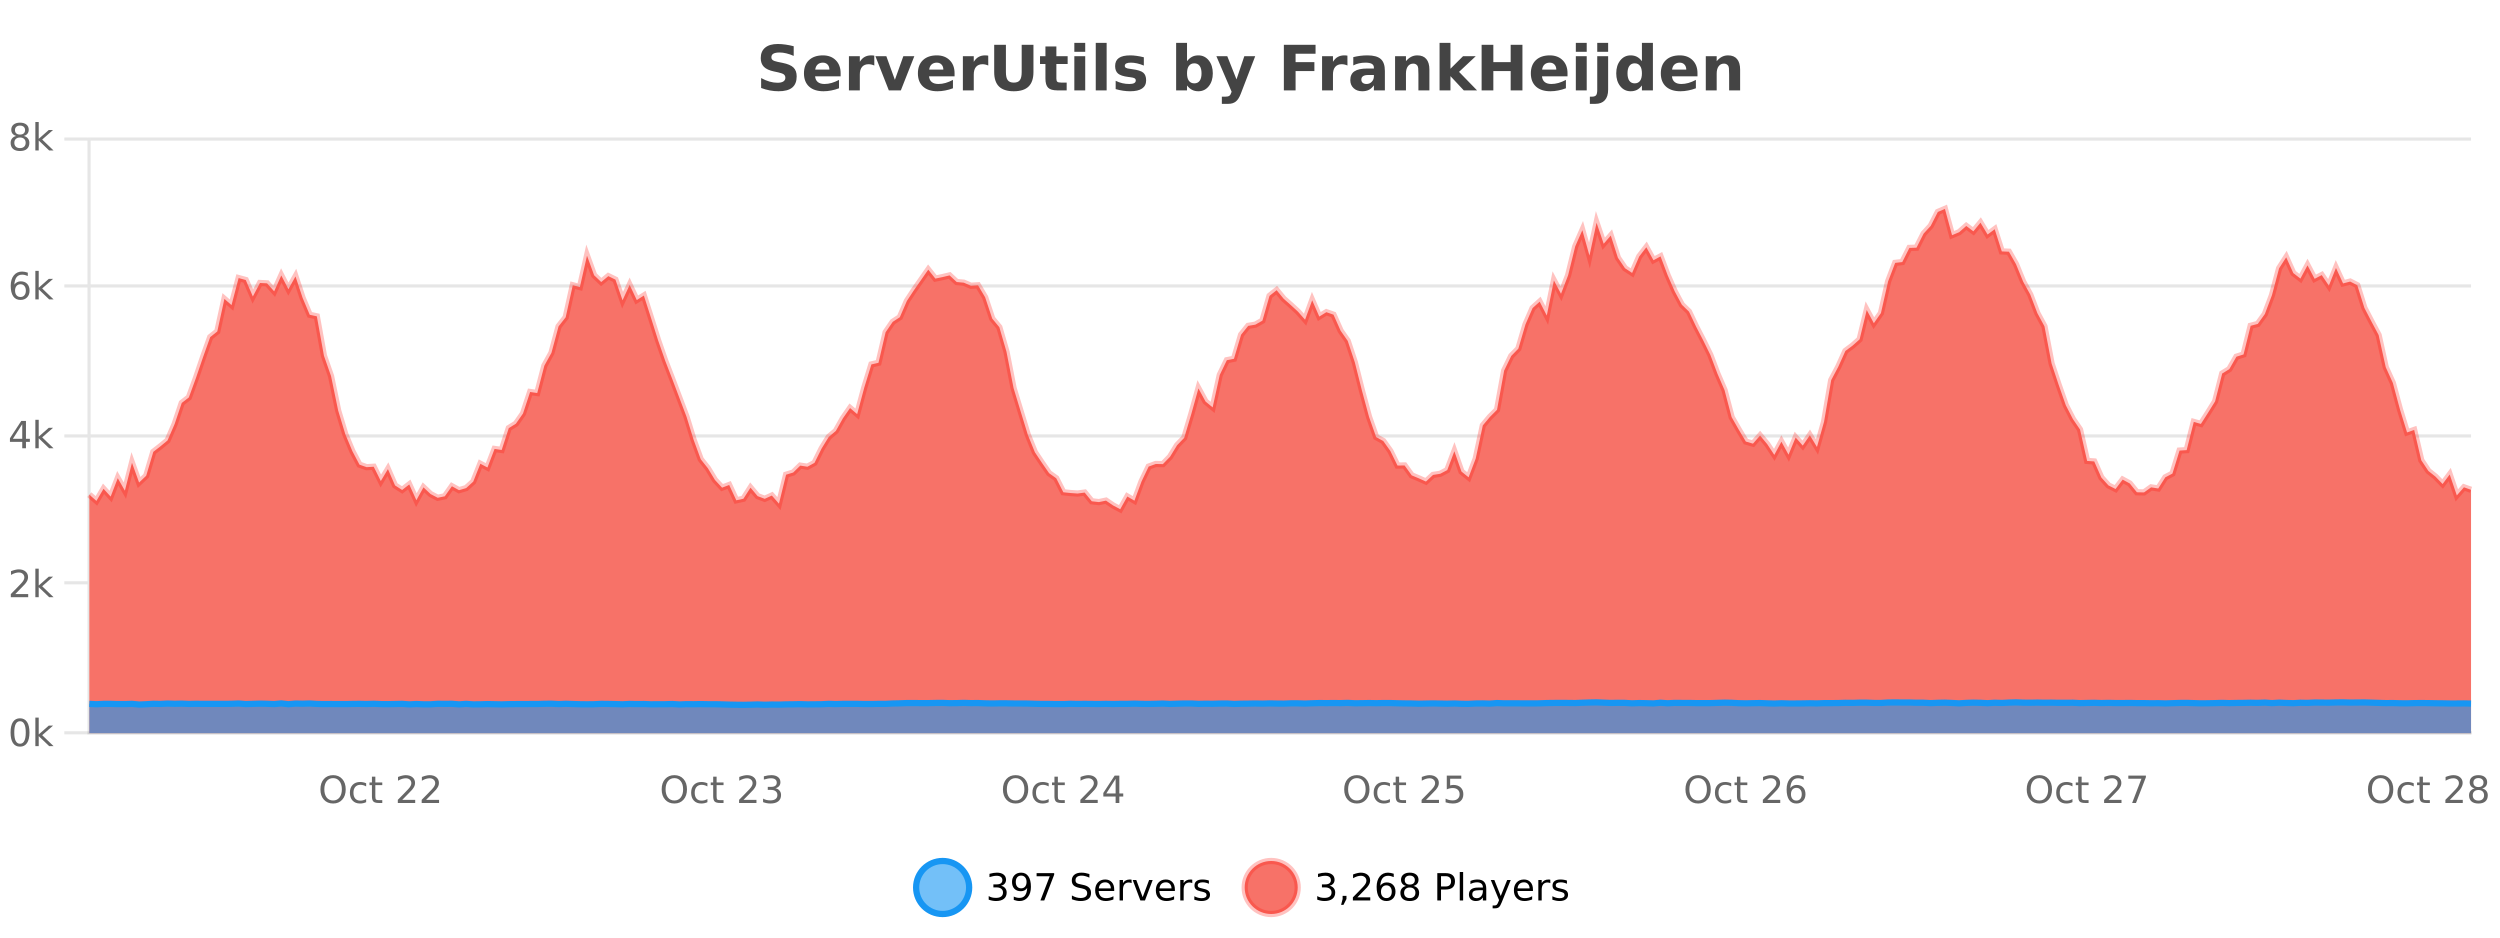 <?xml version="1.0" encoding="UTF-8"?>
<svg xmlns="http://www.w3.org/2000/svg" xmlns:xlink="http://www.w3.org/1999/xlink" width="800pt" height="300pt" viewBox="0 0 800 300" version="1.1">
<defs>
<clipPath id="clip1">
  <path d="M 264 263 L 339 263 L 339 300 L 264 300 Z M 264 263 "/>
</clipPath>
<clipPath id="clip2">
  <path d="M 370 263 L 444 263 L 444 300 L 370 300 Z M 370 263 "/>
</clipPath>
<clipPath id="clip3">
  <path d="M 28.586 66 L 790.734 66 L 790.734 234.602 L 28.586 234.602 Z M 28.586 66 "/>
</clipPath>
<clipPath id="clip4">
  <path d="M 27.586 43 L 791.738 43 L 791.738 192 L 27.586 192 Z M 27.586 43 "/>
</clipPath>
<clipPath id="clip5">
  <path d="M 28.586 224 L 790.734 224 L 790.734 234.602 L 28.586 234.602 Z M 28.586 224 "/>
</clipPath>
<clipPath id="clip6">
  <path d="M 27.586 196 L 791.738 196 L 791.738 235.602 L 27.586 235.602 Z M 27.586 196 "/>
</clipPath>
</defs>
<g id="surface976546">
<rect x="0" y="0" width="800" height="300" style="fill:rgb(100%,100%,100%);fill-opacity:1;stroke:none;"/>
<path style="fill:none;stroke-width:1;stroke-linecap:butt;stroke-linejoin:miter;stroke:rgb(0%,0%,0%);stroke-opacity:0.098;stroke-miterlimit:10;" d="M 29 234.5 L 790.734 234.5 "/>
<path style="fill:none;stroke-width:1;stroke-linecap:butt;stroke-linejoin:miter;stroke:rgb(0%,0%,0%);stroke-opacity:0.098;stroke-miterlimit:10;" d="M 20.586 234.5 L 28 234.5 "/>
<path style="fill:none;stroke-width:1;stroke-linecap:butt;stroke-linejoin:miter;stroke:rgb(0%,0%,0%);stroke-opacity:0.098;stroke-miterlimit:10;" d="M 29 186.5 L 790.734 186.5 "/>
<path style="fill:none;stroke-width:1;stroke-linecap:butt;stroke-linejoin:miter;stroke:rgb(0%,0%,0%);stroke-opacity:0.098;stroke-miterlimit:10;" d="M 20.586 186.5 L 28 186.5 "/>
<path style="fill:none;stroke-width:1;stroke-linecap:butt;stroke-linejoin:miter;stroke:rgb(0%,0%,0%);stroke-opacity:0.098;stroke-miterlimit:10;" d="M 29 139.5 L 790.734 139.5 "/>
<path style="fill:none;stroke-width:1;stroke-linecap:butt;stroke-linejoin:miter;stroke:rgb(0%,0%,0%);stroke-opacity:0.098;stroke-miterlimit:10;" d="M 20.586 139.5 L 28 139.5 "/>
<path style="fill:none;stroke-width:1;stroke-linecap:butt;stroke-linejoin:miter;stroke:rgb(0%,0%,0%);stroke-opacity:0.098;stroke-miterlimit:10;" d="M 29 91.5 L 790.734 91.5 "/>
<path style="fill:none;stroke-width:1;stroke-linecap:butt;stroke-linejoin:miter;stroke:rgb(0%,0%,0%);stroke-opacity:0.098;stroke-miterlimit:10;" d="M 20.586 91.5 L 28 91.5 "/>
<path style="fill:none;stroke-width:1;stroke-linecap:butt;stroke-linejoin:miter;stroke:rgb(0%,0%,0%);stroke-opacity:0.098;stroke-miterlimit:10;" d="M 29 44.5 L 790.734 44.5 "/>
<path style="fill:none;stroke-width:1;stroke-linecap:butt;stroke-linejoin:miter;stroke:rgb(0%,0%,0%);stroke-opacity:0.098;stroke-miterlimit:10;" d="M 20.586 44.5 L 28 44.5 "/>
<path style=" stroke:none;fill-rule:nonzero;fill:rgb(9.02%,58.824%,95.294%);fill-opacity:0.6;" d="M 310.129 284 C 310.129 288.688 306.328 292.484 301.645 292.484 C 296.957 292.484 293.16 288.688 293.16 284 C 293.16 279.312 296.957 275.516 301.645 275.516 C 306.328 275.516 310.129 279.312 310.129 284 Z M 310.129 284 "/>
<g clip-path="url(#clip1)" clip-rule="nonzero">
<path style="fill:none;stroke-width:2;stroke-linecap:butt;stroke-linejoin:miter;stroke:rgb(9.02%,58.824%,95.294%);stroke-opacity:1;stroke-miterlimit:10;" d="M 310.129 284 C 310.129 288.688 306.328 292.484 301.645 292.484 C 296.957 292.484 293.16 288.688 293.16 284 C 293.16 279.312 296.957 275.516 301.645 275.516 C 306.328 275.516 310.129 279.312 310.129 284 Z M 310.129 284 "/>
</g>
<path style=" stroke:none;fill-rule:nonzero;fill:rgb(0%,0%,0%);fill-opacity:1;" d="M 320.336 283.438 C 320.898 283.562 321.336 283.82 321.648 284.203 C 321.969 284.578 322.133 285.047 322.133 285.609 C 322.133 286.477 321.836 287.148 321.242 287.625 C 320.648 288.094 319.805 288.328 318.711 288.328 C 318.344 288.328 317.965 288.289 317.57 288.219 C 317.184 288.148 316.789 288.039 316.383 287.891 L 316.383 286.75 C 316.703 286.938 317.059 287.086 317.445 287.188 C 317.84 287.281 318.25 287.328 318.68 287.328 C 319.418 287.328 319.98 287.184 320.367 286.891 C 320.762 286.602 320.961 286.172 320.961 285.609 C 320.961 285.102 320.777 284.699 320.414 284.406 C 320.047 284.117 319.547 283.969 318.914 283.969 L 317.883 283.969 L 317.883 283 L 318.961 283 C 319.531 283 319.977 282.887 320.289 282.656 C 320.602 282.418 320.758 282.078 320.758 281.641 C 320.758 281.195 320.594 280.852 320.273 280.609 C 319.961 280.371 319.508 280.25 318.914 280.25 C 318.578 280.25 318.227 280.289 317.852 280.359 C 317.484 280.422 317.078 280.527 316.633 280.672 L 316.633 279.625 C 317.09 279.5 317.512 279.406 317.898 279.344 C 318.293 279.281 318.664 279.25 319.008 279.25 C 319.914 279.25 320.625 279.453 321.148 279.859 C 321.668 280.266 321.93 280.82 321.93 281.516 C 321.93 282.008 321.789 282.418 321.508 282.75 C 321.234 283.086 320.844 283.312 320.336 283.438 Z M 324.406 287.969 L 324.406 286.891 C 324.707 287.039 325.008 287.148 325.312 287.219 C 325.613 287.293 325.914 287.328 326.219 287.328 C 327 287.328 327.594 287.07 328 286.547 C 328.414 286.016 328.648 285.215 328.703 284.141 C 328.484 284.484 328.195 284.746 327.844 284.922 C 327.5 285.102 327.113 285.188 326.688 285.188 C 325.812 285.188 325.117 284.93 324.609 284.406 C 324.098 283.875 323.844 283.148 323.844 282.219 C 323.844 281.324 324.109 280.605 324.641 280.062 C 325.172 279.523 325.879 279.25 326.766 279.25 C 327.773 279.25 328.547 279.641 329.078 280.422 C 329.617 281.195 329.891 282.32 329.891 283.797 C 329.891 285.172 329.562 286.273 328.906 287.094 C 328.25 287.918 327.367 288.328 326.266 288.328 C 325.961 288.328 325.66 288.297 325.359 288.234 C 325.055 288.18 324.738 288.094 324.406 287.969 Z M 326.766 284.266 C 327.297 284.266 327.719 284.086 328.031 283.719 C 328.344 283.355 328.5 282.855 328.5 282.219 C 328.5 281.594 328.344 281.102 328.031 280.734 C 327.719 280.371 327.297 280.188 326.766 280.188 C 326.234 280.188 325.812 280.371 325.5 280.734 C 325.195 281.102 325.047 281.594 325.047 282.219 C 325.047 282.855 325.195 283.355 325.5 283.719 C 325.812 284.086 326.234 284.266 326.766 284.266 Z M 331.711 279.406 L 337.336 279.406 L 337.336 279.906 L 334.164 288.156 L 332.93 288.156 L 335.914 280.406 L 331.711 280.406 Z M 348.602 279.688 L 348.602 280.844 C 348.152 280.637 347.727 280.48 347.32 280.375 C 346.922 280.262 346.543 280.203 346.18 280.203 C 345.531 280.203 345.031 280.328 344.68 280.578 C 344.336 280.828 344.164 281.188 344.164 281.656 C 344.164 282.043 344.277 282.336 344.508 282.531 C 344.734 282.73 345.18 282.887 345.836 283 L 346.539 283.156 C 347.422 283.324 348.074 283.621 348.492 284.047 C 348.918 284.465 349.133 285.027 349.133 285.734 C 349.133 286.59 348.844 287.234 348.273 287.672 C 347.711 288.109 346.875 288.328 345.773 288.328 C 345.367 288.328 344.93 288.281 344.461 288.188 C 343.992 288.094 343.508 287.953 343.008 287.766 L 343.008 286.547 C 343.484 286.82 343.953 287.023 344.414 287.156 C 344.883 287.293 345.336 287.359 345.773 287.359 C 346.449 287.359 346.969 287.23 347.336 286.969 C 347.711 286.699 347.898 286.32 347.898 285.828 C 347.898 285.402 347.762 285.07 347.492 284.828 C 347.23 284.578 346.797 284.398 346.195 284.281 L 345.477 284.141 C 344.59 283.965 343.949 283.688 343.555 283.312 C 343.168 282.938 342.977 282.418 342.977 281.75 C 342.977 280.969 343.246 280.359 343.789 279.922 C 344.328 279.477 345.078 279.25 346.039 279.25 C 346.453 279.25 346.871 279.289 347.289 279.359 C 347.715 279.434 348.152 279.543 348.602 279.688 Z M 356.547 284.609 L 356.547 285.125 L 351.578 285.125 C 351.629 285.875 351.852 286.445 352.25 286.828 C 352.656 287.215 353.211 287.406 353.922 287.406 C 354.336 287.406 354.738 287.359 355.125 287.266 C 355.52 287.164 355.91 287.008 356.297 286.797 L 356.297 287.828 C 355.898 287.984 355.5 288.105 355.094 288.188 C 354.688 288.281 354.273 288.328 353.859 288.328 C 352.816 288.328 351.988 288.027 351.375 287.422 C 350.758 286.809 350.453 285.98 350.453 284.938 C 350.453 283.867 350.742 283.016 351.328 282.391 C 351.91 281.758 352.691 281.438 353.672 281.438 C 354.555 281.438 355.254 281.727 355.766 282.297 C 356.285 282.859 356.547 283.633 356.547 284.609 Z M 355.469 284.281 C 355.457 283.699 355.289 283.23 354.969 282.875 C 354.645 282.523 354.219 282.344 353.688 282.344 C 353.082 282.344 352.598 282.516 352.234 282.859 C 351.879 283.203 351.676 283.684 351.625 284.297 Z M 362.117 282.594 C 361.992 282.531 361.855 282.484 361.711 282.453 C 361.574 282.414 361.418 282.391 361.242 282.391 C 360.637 282.391 360.168 282.59 359.836 282.984 C 359.512 283.383 359.352 283.953 359.352 284.703 L 359.352 288.156 L 358.273 288.156 L 358.273 281.594 L 359.352 281.594 L 359.352 282.609 C 359.578 282.215 359.875 281.922 360.242 281.734 C 360.605 281.539 361.047 281.438 361.57 281.438 C 361.641 281.438 361.719 281.445 361.805 281.453 C 361.898 281.465 361.996 281.48 362.102 281.5 Z M 362.469 281.594 L 363.609 281.594 L 365.656 287.094 L 367.719 281.594 L 368.859 281.594 L 366.391 288.156 L 364.922 288.156 Z M 375.961 284.609 L 375.961 285.125 L 370.992 285.125 C 371.043 285.875 371.266 286.445 371.664 286.828 C 372.07 287.215 372.625 287.406 373.336 287.406 C 373.75 287.406 374.152 287.359 374.539 287.266 C 374.934 287.164 375.324 287.008 375.711 286.797 L 375.711 287.828 C 375.312 287.984 374.914 288.105 374.508 288.188 C 374.102 288.281 373.688 288.328 373.273 288.328 C 372.23 288.328 371.402 288.027 370.789 287.422 C 370.172 286.809 369.867 285.98 369.867 284.938 C 369.867 283.867 370.156 283.016 370.742 282.391 C 371.324 281.758 372.105 281.438 373.086 281.438 C 373.969 281.438 374.668 281.727 375.18 282.297 C 375.699 282.859 375.961 283.633 375.961 284.609 Z M 374.883 284.281 C 374.871 283.699 374.703 283.23 374.383 282.875 C 374.059 282.523 373.633 282.344 373.102 282.344 C 372.496 282.344 372.012 282.516 371.648 282.859 C 371.293 283.203 371.09 283.684 371.039 284.297 Z M 381.531 282.594 C 381.406 282.531 381.27 282.484 381.125 282.453 C 380.988 282.414 380.832 282.391 380.656 282.391 C 380.051 282.391 379.582 282.59 379.25 282.984 C 378.926 283.383 378.766 283.953 378.766 284.703 L 378.766 288.156 L 377.688 288.156 L 377.688 281.594 L 378.766 281.594 L 378.766 282.609 C 378.992 282.215 379.289 281.922 379.656 281.734 C 380.02 281.539 380.461 281.438 380.984 281.438 C 381.055 281.438 381.133 281.445 381.219 281.453 C 381.312 281.465 381.41 281.48 381.516 281.5 Z M 386.844 281.781 L 386.844 282.812 C 386.539 282.656 386.223 282.543 385.891 282.469 C 385.566 282.387 385.227 282.344 384.875 282.344 C 384.344 282.344 383.941 282.43 383.672 282.594 C 383.398 282.75 383.266 282.996 383.266 283.328 C 383.266 283.578 383.359 283.777 383.547 283.922 C 383.742 284.059 384.133 284.188 384.719 284.312 L 385.078 284.406 C 385.848 284.562 386.395 284.793 386.719 285.094 C 387.039 285.398 387.203 285.812 387.203 286.344 C 387.203 286.961 386.957 287.445 386.469 287.797 C 385.988 288.152 385.328 288.328 384.484 288.328 C 384.129 288.328 383.758 288.289 383.375 288.219 C 383 288.156 382.602 288.059 382.188 287.922 L 382.188 286.797 C 382.582 287.008 382.973 287.164 383.359 287.266 C 383.742 287.371 384.129 287.422 384.516 287.422 C 385.016 287.422 385.398 287.34 385.672 287.172 C 385.953 286.996 386.094 286.746 386.094 286.422 C 386.094 286.133 385.992 285.906 385.797 285.75 C 385.598 285.594 385.164 285.445 384.5 285.297 L 384.125 285.219 C 383.457 285.074 382.973 284.855 382.672 284.562 C 382.379 284.273 382.234 283.875 382.234 283.375 C 382.234 282.75 382.453 282.273 382.891 281.938 C 383.328 281.605 383.945 281.438 384.75 281.438 C 385.145 281.438 385.52 281.469 385.875 281.531 C 386.227 281.586 386.551 281.668 386.844 281.781 Z M 311.645 277.016 "/>
<path style=" stroke:none;fill-rule:nonzero;fill:rgb(96.863%,44.706%,40.784%);fill-opacity:1;" d="M 415.266 284 C 415.266 288.688 411.465 292.484 406.781 292.484 C 402.094 292.484 398.297 288.688 398.297 284 C 398.297 279.312 402.094 275.516 406.781 275.516 C 411.465 275.516 415.266 279.312 415.266 284 Z M 415.266 284 "/>
<g clip-path="url(#clip2)" clip-rule="nonzero">
<path style="fill:none;stroke-width:2;stroke-linecap:butt;stroke-linejoin:miter;stroke:rgb(100%,4.706%,0%);stroke-opacity:0.247;stroke-miterlimit:10;" d="M 415.266 284 C 415.266 288.688 411.465 292.484 406.781 292.484 C 402.094 292.484 398.297 288.688 398.297 284 C 398.297 279.312 402.094 275.516 406.781 275.516 C 411.465 275.516 415.266 279.312 415.266 284 Z M 415.266 284 "/>
</g>
<path style=" stroke:none;fill-rule:nonzero;fill:rgb(0%,0%,0%);fill-opacity:1;" d="M 425.469 283.438 C 426.031 283.562 426.469 283.82 426.781 284.203 C 427.102 284.578 427.266 285.047 427.266 285.609 C 427.266 286.477 426.969 287.148 426.375 287.625 C 425.781 288.094 424.938 288.328 423.844 288.328 C 423.477 288.328 423.098 288.289 422.703 288.219 C 422.316 288.148 421.922 288.039 421.516 287.891 L 421.516 286.75 C 421.836 286.938 422.191 287.086 422.578 287.188 C 422.973 287.281 423.383 287.328 423.812 287.328 C 424.551 287.328 425.113 287.184 425.5 286.891 C 425.895 286.602 426.094 286.172 426.094 285.609 C 426.094 285.102 425.91 284.699 425.547 284.406 C 425.18 284.117 424.68 283.969 424.047 283.969 L 423.016 283.969 L 423.016 283 L 424.094 283 C 424.664 283 425.109 282.887 425.422 282.656 C 425.734 282.418 425.891 282.078 425.891 281.641 C 425.891 281.195 425.727 280.852 425.406 280.609 C 425.094 280.371 424.641 280.25 424.047 280.25 C 423.711 280.25 423.359 280.289 422.984 280.359 C 422.617 280.422 422.211 280.527 421.766 280.672 L 421.766 279.625 C 422.223 279.5 422.645 279.406 423.031 279.344 C 423.426 279.281 423.797 279.25 424.141 279.25 C 425.047 279.25 425.758 279.453 426.281 279.859 C 426.801 280.266 427.062 280.82 427.062 281.516 C 427.062 282.008 426.922 282.418 426.641 282.75 C 426.367 283.086 425.977 283.312 425.469 283.438 Z M 429.637 286.672 L 430.871 286.672 L 430.871 287.672 L 429.918 289.547 L 429.152 289.547 L 429.637 287.672 Z M 434.344 287.156 L 438.484 287.156 L 438.484 288.156 L 432.922 288.156 L 432.922 287.156 C 433.367 286.699 433.977 286.078 434.75 285.297 C 435.531 284.508 436.02 283.996 436.219 283.766 C 436.602 283.352 436.867 282.996 437.016 282.703 C 437.172 282.402 437.25 282.109 437.25 281.828 C 437.25 281.359 437.082 280.98 436.75 280.688 C 436.426 280.398 436.004 280.25 435.484 280.25 C 435.109 280.25 434.711 280.312 434.297 280.438 C 433.891 280.562 433.453 280.762 432.984 281.031 L 432.984 279.828 C 433.461 279.641 433.906 279.5 434.312 279.406 C 434.727 279.305 435.109 279.25 435.453 279.25 C 436.359 279.25 437.082 279.48 437.625 279.938 C 438.164 280.387 438.438 280.992 438.438 281.75 C 438.438 282.105 438.367 282.445 438.234 282.766 C 438.098 283.09 437.852 283.469 437.5 283.906 C 437.395 284.023 437.082 284.352 436.562 284.891 C 436.039 285.434 435.301 286.188 434.344 287.156 Z M 443.648 283.312 C 443.117 283.312 442.695 283.496 442.383 283.859 C 442.07 284.227 441.914 284.719 441.914 285.344 C 441.914 285.98 442.07 286.48 442.383 286.844 C 442.695 287.211 443.117 287.391 443.648 287.391 C 444.18 287.391 444.594 287.211 444.898 286.844 C 445.211 286.48 445.367 285.98 445.367 285.344 C 445.367 284.719 445.211 284.227 444.898 283.859 C 444.594 283.496 444.18 283.312 443.648 283.312 Z M 445.992 279.594 L 445.992 280.672 C 445.688 280.539 445.387 280.434 445.086 280.359 C 444.781 280.289 444.484 280.25 444.195 280.25 C 443.414 280.25 442.812 280.516 442.398 281.047 C 441.992 281.57 441.758 282.359 441.695 283.422 C 441.922 283.09 442.211 282.836 442.555 282.656 C 442.906 282.469 443.293 282.375 443.711 282.375 C 444.586 282.375 445.277 282.641 445.789 283.172 C 446.297 283.703 446.555 284.43 446.555 285.344 C 446.555 286.25 446.289 286.977 445.758 287.516 C 445.227 288.059 444.523 288.328 443.648 288.328 C 442.625 288.328 441.852 287.945 441.32 287.172 C 440.789 286.391 440.523 285.266 440.523 283.797 C 440.523 282.414 440.852 281.309 441.508 280.484 C 442.164 279.664 443.043 279.25 444.148 279.25 C 444.438 279.25 444.734 279.281 445.039 279.344 C 445.34 279.398 445.656 279.48 445.992 279.594 Z M 451.125 284 C 450.562 284 450.117 284.152 449.797 284.453 C 449.473 284.758 449.312 285.168 449.312 285.688 C 449.312 286.219 449.473 286.637 449.797 286.938 C 450.117 287.242 450.562 287.391 451.125 287.391 C 451.688 287.391 452.129 287.242 452.453 286.938 C 452.773 286.637 452.938 286.219 452.938 285.688 C 452.938 285.168 452.773 284.758 452.453 284.453 C 452.141 284.152 451.695 284 451.125 284 Z M 449.938 283.5 C 449.438 283.375 449.039 283.141 448.75 282.797 C 448.469 282.445 448.328 282.016 448.328 281.516 C 448.328 280.82 448.578 280.266 449.078 279.859 C 449.578 279.453 450.258 279.25 451.125 279.25 C 452 279.25 452.68 279.453 453.172 279.859 C 453.672 280.266 453.922 280.82 453.922 281.516 C 453.922 282.016 453.781 282.445 453.5 282.797 C 453.219 283.141 452.82 283.375 452.312 283.5 C 452.883 283.637 453.328 283.898 453.641 284.281 C 453.961 284.668 454.125 285.137 454.125 285.688 C 454.125 286.543 453.863 287.199 453.344 287.656 C 452.832 288.105 452.094 288.328 451.125 288.328 C 450.164 288.328 449.426 288.105 448.906 287.656 C 448.383 287.199 448.125 286.543 448.125 285.688 C 448.125 285.137 448.285 284.668 448.609 284.281 C 448.93 283.898 449.375 283.637 449.938 283.5 Z M 449.516 281.625 C 449.516 282.086 449.656 282.438 449.938 282.688 C 450.219 282.938 450.613 283.062 451.125 283.062 C 451.633 283.062 452.031 282.938 452.312 282.688 C 452.602 282.438 452.75 282.086 452.75 281.625 C 452.75 281.18 452.602 280.828 452.312 280.578 C 452.031 280.32 451.633 280.188 451.125 280.188 C 450.613 280.188 450.219 280.32 449.938 280.578 C 449.656 280.828 449.516 281.18 449.516 281.625 Z M 461.125 280.375 L 461.125 283.672 L 462.609 283.672 C 463.16 283.672 463.586 283.531 463.891 283.25 C 464.191 282.961 464.344 282.547 464.344 282.016 C 464.344 281.496 464.191 281.094 463.891 280.812 C 463.586 280.523 463.16 280.375 462.609 280.375 Z M 459.938 279.406 L 462.609 279.406 C 463.598 279.406 464.344 279.633 464.844 280.078 C 465.344 280.516 465.594 281.164 465.594 282.016 C 465.594 282.883 465.344 283.539 464.844 283.984 C 464.344 284.422 463.598 284.641 462.609 284.641 L 461.125 284.641 L 461.125 288.156 L 459.938 288.156 Z M 467.125 279.031 L 468.203 279.031 L 468.203 288.156 L 467.125 288.156 Z M 473.445 284.859 C 472.578 284.859 471.977 284.961 471.633 285.156 C 471.297 285.355 471.133 285.695 471.133 286.172 C 471.133 286.559 471.258 286.867 471.508 287.094 C 471.766 287.312 472.109 287.422 472.539 287.422 C 473.141 287.422 473.621 287.215 473.977 286.797 C 474.34 286.371 474.523 285.805 474.523 285.094 L 474.523 284.859 Z M 475.602 284.406 L 475.602 288.156 L 474.523 288.156 L 474.523 287.156 C 474.273 287.555 473.965 287.852 473.602 288.047 C 473.234 288.234 472.789 288.328 472.258 288.328 C 471.578 288.328 471.043 288.141 470.648 287.766 C 470.25 287.383 470.055 286.875 470.055 286.25 C 470.055 285.512 470.297 284.953 470.789 284.578 C 471.289 284.203 472.027 284.016 473.008 284.016 L 474.523 284.016 L 474.523 283.906 C 474.523 283.406 474.355 283.023 474.023 282.75 C 473.699 282.48 473.246 282.344 472.664 282.344 C 472.289 282.344 471.918 282.391 471.555 282.484 C 471.199 282.578 470.859 282.715 470.539 282.891 L 470.539 281.891 C 470.934 281.734 471.312 281.621 471.68 281.547 C 472.055 281.477 472.418 281.438 472.773 281.438 C 473.719 281.438 474.43 281.684 474.898 282.172 C 475.367 282.664 475.602 283.406 475.602 284.406 Z M 480.547 288.766 C 480.242 289.547 479.945 290.055 479.656 290.297 C 479.363 290.535 478.977 290.656 478.5 290.656 L 477.641 290.656 L 477.641 289.75 L 478.266 289.75 C 478.566 289.75 478.797 289.676 478.953 289.531 C 479.117 289.395 479.301 289.066 479.5 288.547 L 479.703 288.047 L 477.047 281.594 L 478.188 281.594 L 480.234 286.719 L 482.297 281.594 L 483.438 281.594 Z M 490.539 284.609 L 490.539 285.125 L 485.57 285.125 C 485.621 285.875 485.844 286.445 486.242 286.828 C 486.648 287.215 487.203 287.406 487.914 287.406 C 488.328 287.406 488.73 287.359 489.117 287.266 C 489.512 287.164 489.902 287.008 490.289 286.797 L 490.289 287.828 C 489.891 287.984 489.492 288.105 489.086 288.188 C 488.68 288.281 488.266 288.328 487.852 288.328 C 486.809 288.328 485.98 288.027 485.367 287.422 C 484.75 286.809 484.445 285.98 484.445 284.938 C 484.445 283.867 484.734 283.016 485.32 282.391 C 485.902 281.758 486.684 281.438 487.664 281.438 C 488.547 281.438 489.246 281.727 489.758 282.297 C 490.277 282.859 490.539 283.633 490.539 284.609 Z M 489.461 284.281 C 489.449 283.699 489.281 283.23 488.961 282.875 C 488.637 282.523 488.211 282.344 487.68 282.344 C 487.074 282.344 486.59 282.516 486.227 282.859 C 485.871 283.203 485.668 283.684 485.617 284.297 Z M 496.109 282.594 C 495.984 282.531 495.848 282.484 495.703 282.453 C 495.566 282.414 495.41 282.391 495.234 282.391 C 494.629 282.391 494.16 282.59 493.828 282.984 C 493.504 283.383 493.344 283.953 493.344 284.703 L 493.344 288.156 L 492.266 288.156 L 492.266 281.594 L 493.344 281.594 L 493.344 282.609 C 493.57 282.215 493.867 281.922 494.234 281.734 C 494.598 281.539 495.039 281.438 495.562 281.438 C 495.633 281.438 495.711 281.445 495.797 281.453 C 495.891 281.465 495.988 281.48 496.094 281.5 Z M 501.418 281.781 L 501.418 282.812 C 501.113 282.656 500.797 282.543 500.465 282.469 C 500.141 282.387 499.801 282.344 499.449 282.344 C 498.918 282.344 498.516 282.43 498.246 282.594 C 497.973 282.75 497.84 282.996 497.84 283.328 C 497.84 283.578 497.934 283.777 498.121 283.922 C 498.316 284.059 498.707 284.188 499.293 284.312 L 499.652 284.406 C 500.422 284.562 500.969 284.793 501.293 285.094 C 501.613 285.398 501.777 285.812 501.777 286.344 C 501.777 286.961 501.531 287.445 501.043 287.797 C 500.562 288.152 499.902 288.328 499.059 288.328 C 498.703 288.328 498.332 288.289 497.949 288.219 C 497.574 288.156 497.176 288.059 496.762 287.922 L 496.762 286.797 C 497.156 287.008 497.547 287.164 497.934 287.266 C 498.316 287.371 498.703 287.422 499.09 287.422 C 499.59 287.422 499.973 287.34 500.246 287.172 C 500.527 286.996 500.668 286.746 500.668 286.422 C 500.668 286.133 500.566 285.906 500.371 285.75 C 500.172 285.594 499.738 285.445 499.074 285.297 L 498.699 285.219 C 498.031 285.074 497.547 284.855 497.246 284.562 C 496.953 284.273 496.809 283.875 496.809 283.375 C 496.809 282.75 497.027 282.273 497.465 281.938 C 497.902 281.605 498.52 281.438 499.324 281.438 C 499.719 281.438 500.094 281.469 500.449 281.531 C 500.801 281.586 501.125 281.668 501.418 281.781 Z M 416.781 277.016 "/>
<path style=" stroke:none;fill-rule:nonzero;fill:rgb(26.667%,26.667%,26.667%);fill-opacity:1;" d="M 253.984 14.797 L 253.984 17.891 C 253.18 17.527 252.398 17.258 251.641 17.078 C 250.879 16.891 250.16 16.797 249.484 16.797 C 248.586 16.797 247.922 16.922 247.484 17.172 C 247.055 17.422 246.844 17.809 246.844 18.328 C 246.844 18.715 246.988 19.016 247.281 19.234 C 247.57 19.453 248.098 19.641 248.859 19.797 L 250.453 20.125 C 252.078 20.449 253.227 20.945 253.906 21.609 C 254.594 22.277 254.938 23.219 254.938 24.438 C 254.938 26.043 254.457 27.242 253.5 28.031 C 252.551 28.812 251.098 29.203 249.141 29.203 C 248.211 29.203 247.281 29.113 246.344 28.938 C 245.414 28.762 244.488 28.5 243.562 28.156 L 243.562 24.984 C 244.488 25.484 245.383 25.859 246.25 26.109 C 247.125 26.359 247.969 26.484 248.781 26.484 C 249.602 26.484 250.227 26.352 250.656 26.078 C 251.094 25.797 251.312 25.402 251.312 24.891 C 251.312 24.445 251.16 24.094 250.859 23.844 C 250.566 23.594 249.977 23.371 249.094 23.172 L 247.641 22.859 C 246.18 22.547 245.113 22.055 244.438 21.375 C 243.77 20.688 243.438 19.762 243.438 18.594 C 243.438 17.148 243.906 16.031 244.844 15.25 C 245.781 14.469 247.129 14.078 248.891 14.078 C 249.691 14.078 250.516 14.141 251.359 14.266 C 252.203 14.383 253.078 14.559 253.984 14.797 Z M 269 23.422 L 269 24.422 L 260.828 24.422 C 260.91 25.246 261.207 25.859 261.719 26.266 C 262.227 26.672 262.938 26.875 263.844 26.875 C 264.582 26.875 265.336 26.766 266.109 26.547 C 266.879 26.328 267.672 26 268.484 25.562 L 268.484 28.25 C 267.66 28.562 266.832 28.797 266 28.953 C 265.176 29.117 264.352 29.203 263.531 29.203 C 261.551 29.203 260.008 28.703 258.906 27.703 C 257.812 26.695 257.266 25.281 257.266 23.469 C 257.266 21.68 257.801 20.273 258.875 19.25 C 259.957 18.23 261.441 17.719 263.328 17.719 C 265.047 17.719 266.422 18.242 267.453 19.281 C 268.484 20.312 269 21.695 269 23.422 Z M 265.406 22.266 C 265.406 21.602 265.211 21.062 264.828 20.656 C 264.441 20.25 263.938 20.047 263.312 20.047 C 262.633 20.047 262.082 20.242 261.656 20.625 C 261.238 21 260.977 21.547 260.875 22.266 Z M 279.781 20.969 C 279.469 20.824 279.16 20.719 278.859 20.656 C 278.555 20.586 278.254 20.547 277.953 20.547 C 277.047 20.547 276.348 20.836 275.859 21.406 C 275.379 21.98 275.141 22.805 275.141 23.875 L 275.141 28.922 L 271.656 28.922 L 271.656 17.984 L 275.141 17.984 L 275.141 19.781 C 275.586 19.062 276.102 18.543 276.688 18.219 C 277.27 17.887 277.969 17.719 278.781 17.719 C 278.906 17.719 279.035 17.727 279.172 17.734 C 279.305 17.746 279.504 17.766 279.766 17.797 Z M 280.129 17.984 L 283.629 17.984 L 286.363 25.547 L 289.066 17.984 L 292.582 17.984 L 288.27 28.922 L 284.426 28.922 Z M 305.461 23.422 L 305.461 24.422 L 297.289 24.422 C 297.371 25.246 297.668 25.859 298.18 26.266 C 298.688 26.672 299.398 26.875 300.305 26.875 C 301.043 26.875 301.797 26.766 302.57 26.547 C 303.34 26.328 304.133 26 304.945 25.562 L 304.945 28.25 C 304.121 28.562 303.293 28.797 302.461 28.953 C 301.637 29.117 300.812 29.203 299.992 29.203 C 298.012 29.203 296.469 28.703 295.367 27.703 C 294.273 26.695 293.727 25.281 293.727 23.469 C 293.727 21.68 294.262 20.273 295.336 19.25 C 296.418 18.23 297.902 17.719 299.789 17.719 C 301.508 17.719 302.883 18.242 303.914 19.281 C 304.945 20.312 305.461 21.695 305.461 23.422 Z M 301.867 22.266 C 301.867 21.602 301.672 21.062 301.289 20.656 C 300.902 20.25 300.398 20.047 299.773 20.047 C 299.094 20.047 298.543 20.242 298.117 20.625 C 297.699 21 297.438 21.547 297.336 22.266 Z M 316.246 20.969 C 315.934 20.824 315.625 20.719 315.324 20.656 C 315.02 20.586 314.719 20.547 314.418 20.547 C 313.512 20.547 312.812 20.836 312.324 21.406 C 311.844 21.98 311.605 22.805 311.605 23.875 L 311.605 28.922 L 308.121 28.922 L 308.121 17.984 L 311.605 17.984 L 311.605 19.781 C 312.051 19.062 312.566 18.543 313.152 18.219 C 313.734 17.887 314.434 17.719 315.246 17.719 C 315.371 17.719 315.5 17.727 315.637 17.734 C 315.77 17.746 315.969 17.766 316.23 17.797 Z M 318.141 14.344 L 321.891 14.344 L 321.891 23.078 C 321.891 24.289 322.086 25.152 322.484 25.672 C 322.879 26.184 323.52 26.438 324.406 26.438 C 325.312 26.438 325.957 26.184 326.344 25.672 C 326.738 25.152 326.938 24.289 326.938 23.078 L 326.938 14.344 L 330.703 14.344 L 330.703 23.078 C 330.703 25.141 330.18 26.68 329.141 27.688 C 328.109 28.699 326.531 29.203 324.406 29.203 C 322.289 29.203 320.719 28.699 319.688 27.688 C 318.656 26.68 318.141 25.141 318.141 23.078 Z M 338.039 14.875 L 338.039 17.984 L 341.648 17.984 L 341.648 20.484 L 338.039 20.484 L 338.039 25.125 C 338.039 25.637 338.137 25.98 338.336 26.156 C 338.543 26.336 338.945 26.422 339.539 26.422 L 341.336 26.422 L 341.336 28.922 L 338.336 28.922 C 336.961 28.922 335.98 28.637 335.398 28.062 C 334.824 27.48 334.539 26.5 334.539 25.125 L 334.539 20.484 L 332.805 20.484 L 332.805 17.984 L 334.539 17.984 L 334.539 14.875 Z M 343.785 17.984 L 347.27 17.984 L 347.27 28.922 L 343.785 28.922 Z M 343.785 13.719 L 347.27 13.719 L 347.27 16.578 L 343.785 16.578 Z M 350.641 13.719 L 354.125 13.719 L 354.125 28.922 L 350.641 28.922 Z M 366.027 18.328 L 366.027 20.984 C 365.285 20.672 364.566 20.438 363.871 20.281 C 363.172 20.125 362.512 20.047 361.887 20.047 C 361.23 20.047 360.738 20.133 360.418 20.297 C 360.094 20.465 359.934 20.719 359.934 21.062 C 359.934 21.344 360.051 21.559 360.293 21.703 C 360.543 21.852 360.98 21.961 361.605 22.031 L 362.23 22.125 C 364.02 22.355 365.223 22.73 365.84 23.25 C 366.453 23.773 366.762 24.59 366.762 25.703 C 366.762 26.871 366.328 27.746 365.465 28.328 C 364.609 28.914 363.332 29.203 361.637 29.203 C 360.906 29.203 360.156 29.145 359.387 29.031 C 358.613 28.918 357.824 28.746 357.012 28.516 L 357.012 25.859 C 357.707 26.203 358.422 26.461 359.152 26.625 C 359.879 26.793 360.625 26.875 361.387 26.875 C 362.074 26.875 362.59 26.781 362.934 26.594 C 363.277 26.406 363.449 26.125 363.449 25.75 C 363.449 25.438 363.328 25.211 363.09 25.062 C 362.848 24.906 362.375 24.789 361.668 24.703 L 361.059 24.625 C 359.496 24.43 358.402 24.07 357.777 23.547 C 357.152 23.016 356.84 22.215 356.84 21.141 C 356.84 19.984 357.234 19.125 358.027 18.562 C 358.828 18 360.047 17.719 361.684 17.719 C 362.328 17.719 363.004 17.773 363.715 17.875 C 364.422 17.969 365.191 18.121 366.027 18.328 Z M 382.176 26.672 C 382.926 26.672 383.496 26.402 383.895 25.859 C 384.289 25.309 384.488 24.512 384.488 23.469 C 384.488 22.43 384.289 21.637 383.895 21.094 C 383.496 20.543 382.926 20.266 382.176 20.266 C 381.426 20.266 380.848 20.543 380.441 21.094 C 380.043 21.637 379.848 22.43 379.848 23.469 C 379.848 24.5 380.043 25.293 380.441 25.844 C 380.848 26.398 381.426 26.672 382.176 26.672 Z M 379.848 19.578 C 380.336 18.945 380.871 18.477 381.457 18.172 C 382.039 17.871 382.711 17.719 383.473 17.719 C 384.824 17.719 385.934 18.258 386.801 19.328 C 387.664 20.402 388.098 21.781 388.098 23.469 C 388.098 25.148 387.664 26.523 386.801 27.594 C 385.934 28.668 384.824 29.203 383.473 29.203 C 382.711 29.203 382.039 29.051 381.457 28.75 C 380.871 28.449 380.336 27.98 379.848 27.344 L 379.848 28.922 L 376.363 28.922 L 376.363 13.719 L 379.848 13.719 Z M 389.242 17.984 L 392.727 17.984 L 395.68 25.406 L 398.18 17.984 L 401.664 17.984 L 397.07 29.953 C 396.609 31.172 396.07 32.02 395.445 32.5 C 394.828 32.988 394.023 33.234 393.023 33.234 L 390.992 33.234 L 390.992 30.938 L 392.086 30.938 C 392.68 30.938 393.109 30.844 393.383 30.656 C 393.652 30.469 393.859 30.129 394.008 29.641 L 394.117 29.344 Z M 410.836 14.344 L 420.977 14.344 L 420.977 17.188 L 414.586 17.188 L 414.586 19.891 L 420.602 19.891 L 420.602 22.734 L 414.586 22.734 L 414.586 28.922 L 410.836 28.922 Z M 431.188 20.969 C 430.875 20.824 430.566 20.719 430.266 20.656 C 429.961 20.586 429.66 20.547 429.359 20.547 C 428.453 20.547 427.754 20.836 427.266 21.406 C 426.785 21.98 426.547 22.805 426.547 23.875 L 426.547 28.922 L 423.062 28.922 L 423.062 17.984 L 426.547 17.984 L 426.547 19.781 C 426.992 19.062 427.508 18.543 428.094 18.219 C 428.676 17.887 429.375 17.719 430.188 17.719 C 430.312 17.719 430.441 17.727 430.578 17.734 C 430.711 17.746 430.91 17.766 431.172 17.797 Z M 437.816 24 C 437.086 24 436.539 24.125 436.176 24.375 C 435.809 24.617 435.629 24.98 435.629 25.469 C 435.629 25.906 435.773 26.25 436.066 26.5 C 436.367 26.75 436.777 26.875 437.301 26.875 C 437.957 26.875 438.508 26.641 438.957 26.172 C 439.414 25.703 439.645 25.117 439.645 24.406 L 439.645 24 Z M 443.16 22.688 L 443.16 28.922 L 439.645 28.922 L 439.645 27.297 C 439.176 27.965 438.645 28.449 438.051 28.75 C 437.465 29.051 436.754 29.203 435.91 29.203 C 434.785 29.203 433.867 28.875 433.16 28.219 C 432.449 27.555 432.098 26.695 432.098 25.641 C 432.098 24.359 432.535 23.422 433.41 22.828 C 434.293 22.227 435.684 21.922 437.582 21.922 L 439.645 21.922 L 439.645 21.641 C 439.645 21.09 439.426 20.688 438.988 20.438 C 438.551 20.18 437.867 20.047 436.941 20.047 C 436.191 20.047 435.492 20.125 434.848 20.281 C 434.199 20.43 433.602 20.648 433.051 20.938 L 433.051 18.281 C 433.801 18.094 434.551 17.953 435.301 17.859 C 436.059 17.766 436.82 17.719 437.582 17.719 C 439.551 17.719 440.973 18.109 441.848 18.891 C 442.723 19.664 443.16 20.93 443.16 22.688 Z M 457.406 22.266 L 457.406 28.922 L 453.891 28.922 L 453.891 23.828 C 453.891 22.883 453.867 22.23 453.828 21.875 C 453.785 21.512 453.711 21.246 453.609 21.078 C 453.473 20.852 453.285 20.672 453.047 20.547 C 452.816 20.422 452.551 20.359 452.25 20.359 C 451.52 20.359 450.945 20.641 450.531 21.203 C 450.113 21.766 449.906 22.547 449.906 23.547 L 449.906 28.922 L 446.422 28.922 L 446.422 17.984 L 449.906 17.984 L 449.906 19.578 C 450.438 18.945 451 18.477 451.594 18.172 C 452.188 17.871 452.836 17.719 453.547 17.719 C 454.816 17.719 455.773 18.109 456.422 18.891 C 457.078 19.664 457.406 20.789 457.406 22.266 Z M 460.66 13.719 L 464.145 13.719 L 464.145 22 L 468.176 17.984 L 472.238 17.984 L 466.895 23 L 472.66 28.922 L 468.41 28.922 L 464.145 24.359 L 464.145 28.922 L 460.66 28.922 Z M 474.117 14.344 L 477.867 14.344 L 477.867 19.891 L 483.414 19.891 L 483.414 14.344 L 487.18 14.344 L 487.18 28.922 L 483.414 28.922 L 483.414 22.734 L 477.867 22.734 L 477.867 28.922 L 474.117 28.922 Z M 501.605 23.422 L 501.605 24.422 L 493.434 24.422 C 493.516 25.246 493.812 25.859 494.324 26.266 C 494.832 26.672 495.543 26.875 496.449 26.875 C 497.188 26.875 497.941 26.766 498.715 26.547 C 499.484 26.328 500.277 26 501.09 25.562 L 501.09 28.25 C 500.266 28.562 499.438 28.797 498.605 28.953 C 497.781 29.117 496.957 29.203 496.137 29.203 C 494.156 29.203 492.613 28.703 491.512 27.703 C 490.418 26.695 489.871 25.281 489.871 23.469 C 489.871 21.68 490.406 20.273 491.48 19.25 C 492.562 18.23 494.047 17.719 495.934 17.719 C 497.652 17.719 499.027 18.242 500.059 19.281 C 501.09 20.312 501.605 21.695 501.605 23.422 Z M 498.012 22.266 C 498.012 21.602 497.816 21.062 497.434 20.656 C 497.047 20.25 496.543 20.047 495.918 20.047 C 495.238 20.047 494.688 20.242 494.262 20.625 C 493.844 21 493.582 21.547 493.48 22.266 Z M 504.266 17.984 L 507.75 17.984 L 507.75 28.922 L 504.266 28.922 Z M 504.266 13.719 L 507.75 13.719 L 507.75 16.578 L 504.266 16.578 Z M 511.117 17.984 L 514.602 17.984 L 514.602 28.719 C 514.602 30.188 514.246 31.305 513.539 32.078 C 512.84 32.848 511.824 33.234 510.492 33.234 L 508.758 33.234 L 508.758 30.938 L 509.367 30.938 C 510.031 30.938 510.492 30.785 510.742 30.484 C 510.992 30.191 511.117 29.602 511.117 28.719 Z M 511.117 13.719 L 514.602 13.719 L 514.602 16.578 L 511.117 16.578 Z M 525.414 19.578 L 525.414 13.719 L 528.93 13.719 L 528.93 28.922 L 525.414 28.922 L 525.414 27.344 C 524.934 27.992 524.402 28.465 523.82 28.766 C 523.234 29.055 522.562 29.203 521.805 29.203 C 520.461 29.203 519.355 28.668 518.492 27.594 C 517.625 26.523 517.195 25.148 517.195 23.469 C 517.195 21.781 517.625 20.402 518.492 19.328 C 519.355 18.258 520.461 17.719 521.805 17.719 C 522.562 17.719 523.234 17.871 523.82 18.172 C 524.402 18.477 524.934 18.945 525.414 19.578 Z M 523.102 26.672 C 523.852 26.672 524.422 26.402 524.82 25.859 C 525.215 25.309 525.414 24.512 525.414 23.469 C 525.414 22.43 525.215 21.637 524.82 21.094 C 524.422 20.543 523.852 20.266 523.102 20.266 C 522.359 20.266 521.793 20.543 521.398 21.094 C 521 21.637 520.805 22.43 520.805 23.469 C 520.805 24.512 521 25.309 521.398 25.859 C 521.793 26.402 522.359 26.672 523.102 26.672 Z M 543.195 23.422 L 543.195 24.422 L 535.023 24.422 C 535.105 25.246 535.402 25.859 535.914 26.266 C 536.422 26.672 537.133 26.875 538.039 26.875 C 538.777 26.875 539.531 26.766 540.305 26.547 C 541.074 26.328 541.867 26 542.68 25.562 L 542.68 28.25 C 541.855 28.562 541.027 28.797 540.195 28.953 C 539.371 29.117 538.547 29.203 537.727 29.203 C 535.746 29.203 534.203 28.703 533.102 27.703 C 532.008 26.695 531.461 25.281 531.461 23.469 C 531.461 21.68 531.996 20.273 533.07 19.25 C 534.152 18.23 535.637 17.719 537.523 17.719 C 539.242 17.719 540.617 18.242 541.648 19.281 C 542.68 20.312 543.195 21.695 543.195 23.422 Z M 539.602 22.266 C 539.602 21.602 539.406 21.062 539.023 20.656 C 538.637 20.25 538.133 20.047 537.508 20.047 C 536.828 20.047 536.277 20.242 535.852 20.625 C 535.434 21 535.172 21.547 535.07 22.266 Z M 556.84 22.266 L 556.84 28.922 L 553.324 28.922 L 553.324 23.828 C 553.324 22.883 553.301 22.23 553.262 21.875 C 553.219 21.512 553.145 21.246 553.043 21.078 C 552.906 20.852 552.719 20.672 552.48 20.547 C 552.25 20.422 551.984 20.359 551.684 20.359 C 550.953 20.359 550.379 20.641 549.965 21.203 C 549.547 21.766 549.34 22.547 549.34 23.547 L 549.34 28.922 L 545.855 28.922 L 545.855 17.984 L 549.34 17.984 L 549.34 19.578 C 549.871 18.945 550.434 18.477 551.027 18.172 C 551.621 17.871 552.27 17.719 552.98 17.719 C 554.25 17.719 555.207 18.109 555.855 18.891 C 556.512 19.664 556.84 20.789 556.84 22.266 Z M 242 10.359 "/>
<path style="fill:none;stroke-width:1;stroke-linecap:butt;stroke-linejoin:miter;stroke:rgb(0%,0%,0%);stroke-opacity:0.098;stroke-miterlimit:10;" d="M 28 234.5 L 791 234.5 "/>
<path style=" stroke:none;fill-rule:nonzero;fill:rgb(40%,40%,40%);fill-opacity:1;" d="M 106.598 249 C 105.73 249 105.043 249.324 104.535 249.969 C 104.035 250.605 103.785 251.48 103.785 252.594 C 103.785 253.688 104.035 254.559 104.535 255.203 C 105.043 255.84 105.73 256.156 106.598 256.156 C 107.449 256.156 108.129 255.84 108.629 255.203 C 109.137 254.559 109.395 253.688 109.395 252.594 C 109.395 251.48 109.137 250.605 108.629 249.969 C 108.129 249.324 107.449 249 106.598 249 Z M 106.598 248.047 C 107.816 248.047 108.789 248.461 109.52 249.281 C 110.258 250.105 110.629 251.211 110.629 252.594 C 110.629 253.969 110.258 255.07 109.52 255.891 C 108.789 256.715 107.816 257.125 106.598 257.125 C 105.367 257.125 104.383 256.715 103.645 255.891 C 102.902 255.07 102.535 253.969 102.535 252.594 C 102.535 251.211 102.902 250.105 103.645 249.281 C 104.383 248.461 105.367 248.047 106.598 248.047 Z M 117.168 250.641 L 117.168 251.656 C 116.855 251.48 116.547 251.352 116.246 251.266 C 115.941 251.184 115.637 251.141 115.324 251.141 C 114.613 251.141 114.066 251.367 113.684 251.812 C 113.297 252.25 113.105 252.871 113.105 253.672 C 113.105 254.477 113.297 255.102 113.684 255.547 C 114.066 255.984 114.613 256.203 115.324 256.203 C 115.637 256.203 115.941 256.164 116.246 256.078 C 116.547 255.996 116.855 255.871 117.168 255.703 L 117.168 256.703 C 116.863 256.84 116.551 256.945 116.23 257.016 C 115.906 257.086 115.562 257.125 115.199 257.125 C 114.207 257.125 113.422 256.82 112.84 256.203 C 112.254 255.578 111.965 254.734 111.965 253.672 C 111.965 252.609 112.254 251.773 112.84 251.156 C 113.434 250.543 114.246 250.234 115.277 250.234 C 115.598 250.234 115.918 250.273 116.23 250.344 C 116.551 250.406 116.863 250.508 117.168 250.641 Z M 120.109 248.531 L 120.109 250.391 L 122.328 250.391 L 122.328 251.234 L 120.109 251.234 L 120.109 254.797 C 120.109 255.328 120.18 255.672 120.328 255.828 C 120.473 255.977 120.77 256.047 121.219 256.047 L 122.328 256.047 L 122.328 256.953 L 121.219 256.953 C 120.383 256.953 119.805 256.797 119.484 256.484 C 119.172 256.172 119.016 255.609 119.016 254.797 L 119.016 251.234 L 118.234 251.234 L 118.234 250.391 L 119.016 250.391 L 119.016 248.531 Z M 128.723 255.953 L 132.863 255.953 L 132.863 256.953 L 127.301 256.953 L 127.301 255.953 C 127.746 255.496 128.355 254.875 129.129 254.094 C 129.91 253.305 130.398 252.793 130.598 252.562 C 130.98 252.148 131.246 251.793 131.395 251.5 C 131.551 251.199 131.629 250.906 131.629 250.625 C 131.629 250.156 131.461 249.777 131.129 249.484 C 130.805 249.195 130.383 249.047 129.863 249.047 C 129.488 249.047 129.09 249.109 128.676 249.234 C 128.27 249.359 127.832 249.559 127.363 249.828 L 127.363 248.625 C 127.84 248.438 128.285 248.297 128.691 248.203 C 129.105 248.102 129.488 248.047 129.832 248.047 C 130.738 248.047 131.461 248.277 132.004 248.734 C 132.543 249.184 132.816 249.789 132.816 250.547 C 132.816 250.902 132.746 251.242 132.613 251.562 C 132.477 251.887 132.23 252.266 131.879 252.703 C 131.773 252.82 131.461 253.148 130.941 253.688 C 130.418 254.23 129.68 254.984 128.723 255.953 Z M 136.359 255.953 L 140.5 255.953 L 140.5 256.953 L 134.938 256.953 L 134.938 255.953 C 135.383 255.496 135.992 254.875 136.766 254.094 C 137.547 253.305 138.035 252.793 138.234 252.562 C 138.617 252.148 138.883 251.793 139.031 251.5 C 139.188 251.199 139.266 250.906 139.266 250.625 C 139.266 250.156 139.098 249.777 138.766 249.484 C 138.441 249.195 138.02 249.047 137.5 249.047 C 137.125 249.047 136.727 249.109 136.312 249.234 C 135.906 249.359 135.469 249.559 135 249.828 L 135 248.625 C 135.477 248.438 135.922 248.297 136.328 248.203 C 136.742 248.102 137.125 248.047 137.469 248.047 C 138.375 248.047 139.098 248.277 139.641 248.734 C 140.18 249.184 140.453 249.789 140.453 250.547 C 140.453 250.902 140.383 251.242 140.25 251.562 C 140.113 251.887 139.867 252.266 139.516 252.703 C 139.41 252.82 139.098 253.148 138.578 253.688 C 138.055 254.23 137.316 254.984 136.359 255.953 Z M 101.863 245.816 "/>
<path style=" stroke:none;fill-rule:nonzero;fill:rgb(40%,40%,40%);fill-opacity:1;" d="M 215.801 249 C 214.934 249 214.246 249.324 213.738 249.969 C 213.238 250.605 212.988 251.48 212.988 252.594 C 212.988 253.688 213.238 254.559 213.738 255.203 C 214.246 255.84 214.934 256.156 215.801 256.156 C 216.652 256.156 217.332 255.84 217.832 255.203 C 218.34 254.559 218.598 253.688 218.598 252.594 C 218.598 251.48 218.34 250.605 217.832 249.969 C 217.332 249.324 216.652 249 215.801 249 Z M 215.801 248.047 C 217.02 248.047 217.992 248.461 218.723 249.281 C 219.461 250.105 219.832 251.211 219.832 252.594 C 219.832 253.969 219.461 255.07 218.723 255.891 C 217.992 256.715 217.02 257.125 215.801 257.125 C 214.57 257.125 213.586 256.715 212.848 255.891 C 212.105 255.07 211.738 253.969 211.738 252.594 C 211.738 251.211 212.105 250.105 212.848 249.281 C 213.586 248.461 214.57 248.047 215.801 248.047 Z M 226.371 250.641 L 226.371 251.656 C 226.059 251.48 225.75 251.352 225.449 251.266 C 225.145 251.184 224.84 251.141 224.527 251.141 C 223.816 251.141 223.27 251.367 222.887 251.812 C 222.5 252.25 222.309 252.871 222.309 253.672 C 222.309 254.477 222.5 255.102 222.887 255.547 C 223.27 255.984 223.816 256.203 224.527 256.203 C 224.84 256.203 225.145 256.164 225.449 256.078 C 225.75 255.996 226.059 255.871 226.371 255.703 L 226.371 256.703 C 226.066 256.84 225.754 256.945 225.434 257.016 C 225.109 257.086 224.766 257.125 224.402 257.125 C 223.41 257.125 222.625 256.82 222.043 256.203 C 221.457 255.578 221.168 254.734 221.168 253.672 C 221.168 252.609 221.457 251.773 222.043 251.156 C 222.637 250.543 223.449 250.234 224.48 250.234 C 224.801 250.234 225.121 250.273 225.434 250.344 C 225.754 250.406 226.066 250.508 226.371 250.641 Z M 229.312 248.531 L 229.312 250.391 L 231.531 250.391 L 231.531 251.234 L 229.312 251.234 L 229.312 254.797 C 229.312 255.328 229.383 255.672 229.531 255.828 C 229.676 255.977 229.973 256.047 230.422 256.047 L 231.531 256.047 L 231.531 256.953 L 230.422 256.953 C 229.586 256.953 229.008 256.797 228.688 256.484 C 228.375 256.172 228.219 255.609 228.219 254.797 L 228.219 251.234 L 227.438 251.234 L 227.438 250.391 L 228.219 250.391 L 228.219 248.531 Z M 237.926 255.953 L 242.066 255.953 L 242.066 256.953 L 236.504 256.953 L 236.504 255.953 C 236.949 255.496 237.559 254.875 238.332 254.094 C 239.113 253.305 239.602 252.793 239.801 252.562 C 240.184 252.148 240.449 251.793 240.598 251.5 C 240.754 251.199 240.832 250.906 240.832 250.625 C 240.832 250.156 240.664 249.777 240.332 249.484 C 240.008 249.195 239.586 249.047 239.066 249.047 C 238.691 249.047 238.293 249.109 237.879 249.234 C 237.473 249.359 237.035 249.559 236.566 249.828 L 236.566 248.625 C 237.043 248.438 237.488 248.297 237.895 248.203 C 238.309 248.102 238.691 248.047 239.035 248.047 C 239.941 248.047 240.664 248.277 241.207 248.734 C 241.746 249.184 242.02 249.789 242.02 250.547 C 242.02 250.902 241.949 251.242 241.816 251.562 C 241.68 251.887 241.434 252.266 241.082 252.703 C 240.977 252.82 240.664 253.148 240.145 253.688 C 239.621 254.23 238.883 254.984 237.926 255.953 Z M 248.141 252.234 C 248.703 252.359 249.141 252.617 249.453 253 C 249.773 253.375 249.938 253.844 249.938 254.406 C 249.938 255.273 249.641 255.945 249.047 256.422 C 248.453 256.891 247.609 257.125 246.516 257.125 C 246.148 257.125 245.77 257.086 245.375 257.016 C 244.988 256.945 244.594 256.836 244.188 256.688 L 244.188 255.547 C 244.508 255.734 244.863 255.883 245.25 255.984 C 245.645 256.078 246.055 256.125 246.484 256.125 C 247.223 256.125 247.785 255.98 248.172 255.688 C 248.566 255.398 248.766 254.969 248.766 254.406 C 248.766 253.898 248.582 253.496 248.219 253.203 C 247.852 252.914 247.352 252.766 246.719 252.766 L 245.688 252.766 L 245.688 251.797 L 246.766 251.797 C 247.336 251.797 247.781 251.684 248.094 251.453 C 248.406 251.215 248.562 250.875 248.562 250.438 C 248.562 249.992 248.398 249.648 248.078 249.406 C 247.766 249.168 247.312 249.047 246.719 249.047 C 246.383 249.047 246.031 249.086 245.656 249.156 C 245.289 249.219 244.883 249.324 244.438 249.469 L 244.438 248.422 C 244.895 248.297 245.316 248.203 245.703 248.141 C 246.098 248.078 246.469 248.047 246.812 248.047 C 247.719 248.047 248.43 248.25 248.953 248.656 C 249.473 249.062 249.734 249.617 249.734 250.312 C 249.734 250.805 249.594 251.215 249.312 251.547 C 249.039 251.883 248.648 252.109 248.141 252.234 Z M 211.066 245.816 "/>
<path style=" stroke:none;fill-rule:nonzero;fill:rgb(40%,40%,40%);fill-opacity:1;" d="M 325.004 249 C 324.137 249 323.449 249.324 322.941 249.969 C 322.441 250.605 322.191 251.48 322.191 252.594 C 322.191 253.688 322.441 254.559 322.941 255.203 C 323.449 255.84 324.137 256.156 325.004 256.156 C 325.855 256.156 326.535 255.84 327.035 255.203 C 327.543 254.559 327.801 253.688 327.801 252.594 C 327.801 251.48 327.543 250.605 327.035 249.969 C 326.535 249.324 325.855 249 325.004 249 Z M 325.004 248.047 C 326.223 248.047 327.195 248.461 327.926 249.281 C 328.664 250.105 329.035 251.211 329.035 252.594 C 329.035 253.969 328.664 255.07 327.926 255.891 C 327.195 256.715 326.223 257.125 325.004 257.125 C 323.773 257.125 322.789 256.715 322.051 255.891 C 321.309 255.07 320.941 253.969 320.941 252.594 C 320.941 251.211 321.309 250.105 322.051 249.281 C 322.789 248.461 323.773 248.047 325.004 248.047 Z M 335.574 250.641 L 335.574 251.656 C 335.262 251.48 334.953 251.352 334.652 251.266 C 334.348 251.184 334.043 251.141 333.73 251.141 C 333.02 251.141 332.473 251.367 332.09 251.812 C 331.703 252.25 331.512 252.871 331.512 253.672 C 331.512 254.477 331.703 255.102 332.09 255.547 C 332.473 255.984 333.02 256.203 333.73 256.203 C 334.043 256.203 334.348 256.164 334.652 256.078 C 334.953 255.996 335.262 255.871 335.574 255.703 L 335.574 256.703 C 335.27 256.84 334.957 256.945 334.637 257.016 C 334.312 257.086 333.969 257.125 333.605 257.125 C 332.613 257.125 331.828 256.82 331.246 256.203 C 330.66 255.578 330.371 254.734 330.371 253.672 C 330.371 252.609 330.66 251.773 331.246 251.156 C 331.84 250.543 332.652 250.234 333.684 250.234 C 334.004 250.234 334.324 250.273 334.637 250.344 C 334.957 250.406 335.27 250.508 335.574 250.641 Z M 338.516 248.531 L 338.516 250.391 L 340.734 250.391 L 340.734 251.234 L 338.516 251.234 L 338.516 254.797 C 338.516 255.328 338.586 255.672 338.734 255.828 C 338.879 255.977 339.176 256.047 339.625 256.047 L 340.734 256.047 L 340.734 256.953 L 339.625 256.953 C 338.789 256.953 338.211 256.797 337.891 256.484 C 337.578 256.172 337.422 255.609 337.422 254.797 L 337.422 251.234 L 336.641 251.234 L 336.641 250.391 L 337.422 250.391 L 337.422 248.531 Z M 347.129 255.953 L 351.27 255.953 L 351.27 256.953 L 345.707 256.953 L 345.707 255.953 C 346.152 255.496 346.762 254.875 347.535 254.094 C 348.316 253.305 348.805 252.793 349.004 252.562 C 349.387 252.148 349.652 251.793 349.801 251.5 C 349.957 251.199 350.035 250.906 350.035 250.625 C 350.035 250.156 349.867 249.777 349.535 249.484 C 349.211 249.195 348.789 249.047 348.27 249.047 C 347.895 249.047 347.496 249.109 347.082 249.234 C 346.676 249.359 346.238 249.559 345.77 249.828 L 345.77 248.625 C 346.246 248.438 346.691 248.297 347.098 248.203 C 347.512 248.102 347.895 248.047 348.238 248.047 C 349.145 248.047 349.867 248.277 350.41 248.734 C 350.949 249.184 351.223 249.789 351.223 250.547 C 351.223 250.902 351.152 251.242 351.02 251.562 C 350.883 251.887 350.637 252.266 350.285 252.703 C 350.18 252.82 349.867 253.148 349.348 253.688 C 348.824 254.23 348.086 254.984 347.129 255.953 Z M 357 249.234 L 354.016 253.906 L 357 253.906 Z M 356.688 248.203 L 358.188 248.203 L 358.188 253.906 L 359.438 253.906 L 359.438 254.891 L 358.188 254.891 L 358.188 256.953 L 357 256.953 L 357 254.891 L 353.062 254.891 L 353.062 253.75 Z M 320.27 245.816 "/>
<path style=" stroke:none;fill-rule:nonzero;fill:rgb(40%,40%,40%);fill-opacity:1;" d="M 434.207 249 C 433.34 249 432.652 249.324 432.145 249.969 C 431.645 250.605 431.395 251.48 431.395 252.594 C 431.395 253.688 431.645 254.559 432.145 255.203 C 432.652 255.84 433.34 256.156 434.207 256.156 C 435.059 256.156 435.738 255.84 436.238 255.203 C 436.746 254.559 437.004 253.688 437.004 252.594 C 437.004 251.48 436.746 250.605 436.238 249.969 C 435.738 249.324 435.059 249 434.207 249 Z M 434.207 248.047 C 435.426 248.047 436.398 248.461 437.129 249.281 C 437.867 250.105 438.238 251.211 438.238 252.594 C 438.238 253.969 437.867 255.07 437.129 255.891 C 436.398 256.715 435.426 257.125 434.207 257.125 C 432.977 257.125 431.992 256.715 431.254 255.891 C 430.512 255.07 430.145 253.969 430.145 252.594 C 430.145 251.211 430.512 250.105 431.254 249.281 C 431.992 248.461 432.977 248.047 434.207 248.047 Z M 444.777 250.641 L 444.777 251.656 C 444.465 251.48 444.156 251.352 443.855 251.266 C 443.551 251.184 443.246 251.141 442.934 251.141 C 442.223 251.141 441.676 251.367 441.293 251.812 C 440.906 252.25 440.715 252.871 440.715 253.672 C 440.715 254.477 440.906 255.102 441.293 255.547 C 441.676 255.984 442.223 256.203 442.934 256.203 C 443.246 256.203 443.551 256.164 443.855 256.078 C 444.156 255.996 444.465 255.871 444.777 255.703 L 444.777 256.703 C 444.473 256.84 444.16 256.945 443.84 257.016 C 443.516 257.086 443.172 257.125 442.809 257.125 C 441.816 257.125 441.031 256.82 440.449 256.203 C 439.863 255.578 439.574 254.734 439.574 253.672 C 439.574 252.609 439.863 251.773 440.449 251.156 C 441.043 250.543 441.855 250.234 442.887 250.234 C 443.207 250.234 443.527 250.273 443.84 250.344 C 444.16 250.406 444.473 250.508 444.777 250.641 Z M 447.719 248.531 L 447.719 250.391 L 449.938 250.391 L 449.938 251.234 L 447.719 251.234 L 447.719 254.797 C 447.719 255.328 447.789 255.672 447.938 255.828 C 448.082 255.977 448.379 256.047 448.828 256.047 L 449.938 256.047 L 449.938 256.953 L 448.828 256.953 C 447.992 256.953 447.414 256.797 447.094 256.484 C 446.781 256.172 446.625 255.609 446.625 254.797 L 446.625 251.234 L 445.844 251.234 L 445.844 250.391 L 446.625 250.391 L 446.625 248.531 Z M 456.332 255.953 L 460.473 255.953 L 460.473 256.953 L 454.91 256.953 L 454.91 255.953 C 455.355 255.496 455.965 254.875 456.738 254.094 C 457.52 253.305 458.008 252.793 458.207 252.562 C 458.59 252.148 458.855 251.793 459.004 251.5 C 459.16 251.199 459.238 250.906 459.238 250.625 C 459.238 250.156 459.07 249.777 458.738 249.484 C 458.414 249.195 457.992 249.047 457.473 249.047 C 457.098 249.047 456.699 249.109 456.285 249.234 C 455.879 249.359 455.441 249.559 454.973 249.828 L 454.973 248.625 C 455.449 248.438 455.895 248.297 456.301 248.203 C 456.715 248.102 457.098 248.047 457.441 248.047 C 458.348 248.047 459.07 248.277 459.613 248.734 C 460.152 249.184 460.426 249.789 460.426 250.547 C 460.426 250.902 460.355 251.242 460.223 251.562 C 460.086 251.887 459.84 252.266 459.488 252.703 C 459.383 252.82 459.07 253.148 458.551 253.688 C 458.027 254.23 457.289 254.984 456.332 255.953 Z M 462.969 248.203 L 467.609 248.203 L 467.609 249.203 L 464.047 249.203 L 464.047 251.344 C 464.223 251.281 464.395 251.242 464.562 251.219 C 464.738 251.188 464.91 251.172 465.078 251.172 C 466.055 251.172 466.832 251.445 467.406 251.984 C 467.977 252.516 468.266 253.234 468.266 254.141 C 468.266 255.09 467.969 255.824 467.375 256.344 C 466.789 256.867 465.969 257.125 464.906 257.125 C 464.531 257.125 464.148 257.094 463.766 257.031 C 463.391 256.969 463 256.875 462.594 256.75 L 462.594 255.562 C 462.945 255.75 463.312 255.891 463.688 255.984 C 464.062 256.078 464.457 256.125 464.875 256.125 C 465.551 256.125 466.086 255.949 466.484 255.594 C 466.879 255.242 467.078 254.758 467.078 254.141 C 467.078 253.539 466.879 253.059 466.484 252.703 C 466.086 252.352 465.551 252.172 464.875 252.172 C 464.562 252.172 464.242 252.211 463.922 252.281 C 463.609 252.344 463.289 252.449 462.969 252.594 Z M 429.473 245.816 "/>
<path style=" stroke:none;fill-rule:nonzero;fill:rgb(40%,40%,40%);fill-opacity:1;" d="M 543.41 249 C 542.543 249 541.855 249.324 541.348 249.969 C 540.848 250.605 540.598 251.48 540.598 252.594 C 540.598 253.688 540.848 254.559 541.348 255.203 C 541.855 255.84 542.543 256.156 543.41 256.156 C 544.262 256.156 544.941 255.84 545.441 255.203 C 545.949 254.559 546.207 253.688 546.207 252.594 C 546.207 251.48 545.949 250.605 545.441 249.969 C 544.941 249.324 544.262 249 543.41 249 Z M 543.41 248.047 C 544.629 248.047 545.602 248.461 546.332 249.281 C 547.07 250.105 547.441 251.211 547.441 252.594 C 547.441 253.969 547.07 255.07 546.332 255.891 C 545.602 256.715 544.629 257.125 543.41 257.125 C 542.18 257.125 541.195 256.715 540.457 255.891 C 539.715 255.07 539.348 253.969 539.348 252.594 C 539.348 251.211 539.715 250.105 540.457 249.281 C 541.195 248.461 542.18 248.047 543.41 248.047 Z M 553.98 250.641 L 553.98 251.656 C 553.668 251.48 553.359 251.352 553.059 251.266 C 552.754 251.184 552.449 251.141 552.137 251.141 C 551.426 251.141 550.879 251.367 550.496 251.812 C 550.109 252.25 549.918 252.871 549.918 253.672 C 549.918 254.477 550.109 255.102 550.496 255.547 C 550.879 255.984 551.426 256.203 552.137 256.203 C 552.449 256.203 552.754 256.164 553.059 256.078 C 553.359 255.996 553.668 255.871 553.98 255.703 L 553.98 256.703 C 553.676 256.84 553.363 256.945 553.043 257.016 C 552.719 257.086 552.375 257.125 552.012 257.125 C 551.02 257.125 550.234 256.82 549.652 256.203 C 549.066 255.578 548.777 254.734 548.777 253.672 C 548.777 252.609 549.066 251.773 549.652 251.156 C 550.246 250.543 551.059 250.234 552.09 250.234 C 552.41 250.234 552.73 250.273 553.043 250.344 C 553.363 250.406 553.676 250.508 553.98 250.641 Z M 556.922 248.531 L 556.922 250.391 L 559.141 250.391 L 559.141 251.234 L 556.922 251.234 L 556.922 254.797 C 556.922 255.328 556.992 255.672 557.141 255.828 C 557.285 255.977 557.582 256.047 558.031 256.047 L 559.141 256.047 L 559.141 256.953 L 558.031 256.953 C 557.195 256.953 556.617 256.797 556.297 256.484 C 555.984 256.172 555.828 255.609 555.828 254.797 L 555.828 251.234 L 555.047 251.234 L 555.047 250.391 L 555.828 250.391 L 555.828 248.531 Z M 565.535 255.953 L 569.676 255.953 L 569.676 256.953 L 564.113 256.953 L 564.113 255.953 C 564.559 255.496 565.168 254.875 565.941 254.094 C 566.723 253.305 567.211 252.793 567.41 252.562 C 567.793 252.148 568.059 251.793 568.207 251.5 C 568.363 251.199 568.441 250.906 568.441 250.625 C 568.441 250.156 568.273 249.777 567.941 249.484 C 567.617 249.195 567.195 249.047 566.676 249.047 C 566.301 249.047 565.902 249.109 565.488 249.234 C 565.082 249.359 564.645 249.559 564.176 249.828 L 564.176 248.625 C 564.652 248.438 565.098 248.297 565.504 248.203 C 565.918 248.102 566.301 248.047 566.645 248.047 C 567.551 248.047 568.273 248.277 568.816 248.734 C 569.355 249.184 569.629 249.789 569.629 250.547 C 569.629 250.902 569.559 251.242 569.426 251.562 C 569.289 251.887 569.043 252.266 568.691 252.703 C 568.586 252.82 568.273 253.148 567.754 253.688 C 567.23 254.23 566.492 254.984 565.535 255.953 Z M 574.844 252.109 C 574.312 252.109 573.891 252.293 573.578 252.656 C 573.266 253.023 573.109 253.516 573.109 254.141 C 573.109 254.777 573.266 255.277 573.578 255.641 C 573.891 256.008 574.312 256.188 574.844 256.188 C 575.375 256.188 575.789 256.008 576.094 255.641 C 576.406 255.277 576.562 254.777 576.562 254.141 C 576.562 253.516 576.406 253.023 576.094 252.656 C 575.789 252.293 575.375 252.109 574.844 252.109 Z M 577.188 248.391 L 577.188 249.469 C 576.883 249.336 576.582 249.23 576.281 249.156 C 575.977 249.086 575.68 249.047 575.391 249.047 C 574.609 249.047 574.008 249.312 573.594 249.844 C 573.188 250.367 572.953 251.156 572.891 252.219 C 573.117 251.887 573.406 251.633 573.75 251.453 C 574.102 251.266 574.488 251.172 574.906 251.172 C 575.781 251.172 576.473 251.438 576.984 251.969 C 577.492 252.5 577.75 253.227 577.75 254.141 C 577.75 255.047 577.484 255.773 576.953 256.312 C 576.422 256.855 575.719 257.125 574.844 257.125 C 573.82 257.125 573.047 256.742 572.516 255.969 C 571.984 255.188 571.719 254.062 571.719 252.594 C 571.719 251.211 572.047 250.105 572.703 249.281 C 573.359 248.461 574.238 248.047 575.344 248.047 C 575.633 248.047 575.93 248.078 576.234 248.141 C 576.535 248.195 576.852 248.277 577.188 248.391 Z M 538.676 245.816 "/>
<path style=" stroke:none;fill-rule:nonzero;fill:rgb(40%,40%,40%);fill-opacity:1;" d="M 652.613 249 C 651.746 249 651.059 249.324 650.551 249.969 C 650.051 250.605 649.801 251.48 649.801 252.594 C 649.801 253.688 650.051 254.559 650.551 255.203 C 651.059 255.84 651.746 256.156 652.613 256.156 C 653.465 256.156 654.145 255.84 654.645 255.203 C 655.152 254.559 655.41 253.688 655.41 252.594 C 655.41 251.48 655.152 250.605 654.645 249.969 C 654.145 249.324 653.465 249 652.613 249 Z M 652.613 248.047 C 653.832 248.047 654.805 248.461 655.535 249.281 C 656.273 250.105 656.645 251.211 656.645 252.594 C 656.645 253.969 656.273 255.07 655.535 255.891 C 654.805 256.715 653.832 257.125 652.613 257.125 C 651.383 257.125 650.398 256.715 649.66 255.891 C 648.918 255.07 648.551 253.969 648.551 252.594 C 648.551 251.211 648.918 250.105 649.66 249.281 C 650.398 248.461 651.383 248.047 652.613 248.047 Z M 663.184 250.641 L 663.184 251.656 C 662.871 251.48 662.562 251.352 662.262 251.266 C 661.957 251.184 661.652 251.141 661.34 251.141 C 660.629 251.141 660.082 251.367 659.699 251.812 C 659.312 252.25 659.121 252.871 659.121 253.672 C 659.121 254.477 659.312 255.102 659.699 255.547 C 660.082 255.984 660.629 256.203 661.34 256.203 C 661.652 256.203 661.957 256.164 662.262 256.078 C 662.562 255.996 662.871 255.871 663.184 255.703 L 663.184 256.703 C 662.879 256.84 662.566 256.945 662.246 257.016 C 661.922 257.086 661.578 257.125 661.215 257.125 C 660.223 257.125 659.438 256.82 658.855 256.203 C 658.27 255.578 657.98 254.734 657.98 253.672 C 657.98 252.609 658.27 251.773 658.855 251.156 C 659.449 250.543 660.262 250.234 661.293 250.234 C 661.613 250.234 661.934 250.273 662.246 250.344 C 662.566 250.406 662.879 250.508 663.184 250.641 Z M 666.125 248.531 L 666.125 250.391 L 668.344 250.391 L 668.344 251.234 L 666.125 251.234 L 666.125 254.797 C 666.125 255.328 666.195 255.672 666.344 255.828 C 666.488 255.977 666.785 256.047 667.234 256.047 L 668.344 256.047 L 668.344 256.953 L 667.234 256.953 C 666.398 256.953 665.82 256.797 665.5 256.484 C 665.188 256.172 665.031 255.609 665.031 254.797 L 665.031 251.234 L 664.25 251.234 L 664.25 250.391 L 665.031 250.391 L 665.031 248.531 Z M 674.738 255.953 L 678.879 255.953 L 678.879 256.953 L 673.316 256.953 L 673.316 255.953 C 673.762 255.496 674.371 254.875 675.145 254.094 C 675.926 253.305 676.414 252.793 676.613 252.562 C 676.996 252.148 677.262 251.793 677.41 251.5 C 677.566 251.199 677.645 250.906 677.645 250.625 C 677.645 250.156 677.477 249.777 677.145 249.484 C 676.82 249.195 676.398 249.047 675.879 249.047 C 675.504 249.047 675.105 249.109 674.691 249.234 C 674.285 249.359 673.848 249.559 673.379 249.828 L 673.379 248.625 C 673.855 248.438 674.301 248.297 674.707 248.203 C 675.121 248.102 675.504 248.047 675.848 248.047 C 676.754 248.047 677.477 248.277 678.02 248.734 C 678.559 249.184 678.832 249.789 678.832 250.547 C 678.832 250.902 678.762 251.242 678.629 251.562 C 678.492 251.887 678.246 252.266 677.895 252.703 C 677.789 252.82 677.477 253.148 676.957 253.688 C 676.434 254.23 675.695 254.984 674.738 255.953 Z M 681.062 248.203 L 686.688 248.203 L 686.688 248.703 L 683.516 256.953 L 682.281 256.953 L 685.266 249.203 L 681.062 249.203 Z M 647.879 245.816 "/>
<path style=" stroke:none;fill-rule:nonzero;fill:rgb(40%,40%,40%);fill-opacity:1;" d="M 761.82 249 C 760.953 249 760.266 249.324 759.758 249.969 C 759.258 250.605 759.008 251.48 759.008 252.594 C 759.008 253.688 759.258 254.559 759.758 255.203 C 760.266 255.84 760.953 256.156 761.82 256.156 C 762.672 256.156 763.352 255.84 763.852 255.203 C 764.359 254.559 764.617 253.688 764.617 252.594 C 764.617 251.48 764.359 250.605 763.852 249.969 C 763.352 249.324 762.672 249 761.82 249 Z M 761.82 248.047 C 763.039 248.047 764.012 248.461 764.742 249.281 C 765.48 250.105 765.852 251.211 765.852 252.594 C 765.852 253.969 765.48 255.07 764.742 255.891 C 764.012 256.715 763.039 257.125 761.82 257.125 C 760.59 257.125 759.605 256.715 758.867 255.891 C 758.125 255.07 757.758 253.969 757.758 252.594 C 757.758 251.211 758.125 250.105 758.867 249.281 C 759.605 248.461 760.59 248.047 761.82 248.047 Z M 772.391 250.641 L 772.391 251.656 C 772.078 251.48 771.77 251.352 771.469 251.266 C 771.164 251.184 770.859 251.141 770.547 251.141 C 769.836 251.141 769.289 251.367 768.906 251.812 C 768.52 252.25 768.328 252.871 768.328 253.672 C 768.328 254.477 768.52 255.102 768.906 255.547 C 769.289 255.984 769.836 256.203 770.547 256.203 C 770.859 256.203 771.164 256.164 771.469 256.078 C 771.77 255.996 772.078 255.871 772.391 255.703 L 772.391 256.703 C 772.086 256.84 771.773 256.945 771.453 257.016 C 771.129 257.086 770.785 257.125 770.422 257.125 C 769.43 257.125 768.645 256.82 768.062 256.203 C 767.477 255.578 767.188 254.734 767.188 253.672 C 767.188 252.609 767.477 251.773 768.062 251.156 C 768.656 250.543 769.469 250.234 770.5 250.234 C 770.82 250.234 771.141 250.273 771.453 250.344 C 771.773 250.406 772.086 250.508 772.391 250.641 Z M 775.332 248.531 L 775.332 250.391 L 777.551 250.391 L 777.551 251.234 L 775.332 251.234 L 775.332 254.797 C 775.332 255.328 775.402 255.672 775.551 255.828 C 775.695 255.977 775.992 256.047 776.441 256.047 L 777.551 256.047 L 777.551 256.953 L 776.441 256.953 C 775.605 256.953 775.027 256.797 774.707 256.484 C 774.395 256.172 774.238 255.609 774.238 254.797 L 774.238 251.234 L 773.457 251.234 L 773.457 250.391 L 774.238 250.391 L 774.238 248.531 Z M 783.945 255.953 L 788.086 255.953 L 788.086 256.953 L 782.523 256.953 L 782.523 255.953 C 782.969 255.496 783.578 254.875 784.352 254.094 C 785.133 253.305 785.621 252.793 785.82 252.562 C 786.203 252.148 786.469 251.793 786.617 251.5 C 786.773 251.199 786.852 250.906 786.852 250.625 C 786.852 250.156 786.684 249.777 786.352 249.484 C 786.027 249.195 785.605 249.047 785.086 249.047 C 784.711 249.047 784.312 249.109 783.898 249.234 C 783.492 249.359 783.055 249.559 782.586 249.828 L 782.586 248.625 C 783.062 248.438 783.508 248.297 783.914 248.203 C 784.328 248.102 784.711 248.047 785.055 248.047 C 785.961 248.047 786.684 248.277 787.227 248.734 C 787.766 249.184 788.039 249.789 788.039 250.547 C 788.039 250.902 787.969 251.242 787.836 251.562 C 787.699 251.887 787.453 252.266 787.102 252.703 C 786.996 252.82 786.684 253.148 786.164 253.688 C 785.641 254.23 784.902 254.984 783.945 255.953 Z M 793.094 252.797 C 792.531 252.797 792.086 252.949 791.766 253.25 C 791.441 253.555 791.281 253.965 791.281 254.484 C 791.281 255.016 791.441 255.434 791.766 255.734 C 792.086 256.039 792.531 256.188 793.094 256.188 C 793.656 256.188 794.098 256.039 794.422 255.734 C 794.742 255.434 794.906 255.016 794.906 254.484 C 794.906 253.965 794.742 253.555 794.422 253.25 C 794.109 252.949 793.664 252.797 793.094 252.797 Z M 791.906 252.297 C 791.406 252.172 791.008 251.938 790.719 251.594 C 790.438 251.242 790.297 250.812 790.297 250.312 C 790.297 249.617 790.547 249.062 791.047 248.656 C 791.547 248.25 792.227 248.047 793.094 248.047 C 793.969 248.047 794.648 248.25 795.141 248.656 C 795.641 249.062 795.891 249.617 795.891 250.312 C 795.891 250.812 795.75 251.242 795.469 251.594 C 795.188 251.938 794.789 252.172 794.281 252.297 C 794.852 252.434 795.297 252.695 795.609 253.078 C 795.93 253.465 796.094 253.934 796.094 254.484 C 796.094 255.34 795.832 255.996 795.312 256.453 C 794.801 256.902 794.062 257.125 793.094 257.125 C 792.133 257.125 791.395 256.902 790.875 256.453 C 790.352 255.996 790.094 255.34 790.094 254.484 C 790.094 253.934 790.254 253.465 790.578 253.078 C 790.898 252.695 791.344 252.434 791.906 252.297 Z M 791.484 250.422 C 791.484 250.883 791.625 251.234 791.906 251.484 C 792.188 251.734 792.582 251.859 793.094 251.859 C 793.602 251.859 794 251.734 794.281 251.484 C 794.57 251.234 794.719 250.883 794.719 250.422 C 794.719 249.977 794.57 249.625 794.281 249.375 C 794 249.117 793.602 248.984 793.094 248.984 C 792.582 248.984 792.188 249.117 791.906 249.375 C 791.625 249.625 791.484 249.977 791.484 250.422 Z M 757.086 245.816 "/>
<path style="fill:none;stroke-width:1;stroke-linecap:butt;stroke-linejoin:miter;stroke:rgb(0%,0%,0%);stroke-opacity:0.098;stroke-miterlimit:10;" d="M 28.5 44 L 28.5 235 "/>
<path style=" stroke:none;fill-rule:nonzero;fill:rgb(40%,40%,40%);fill-opacity:1;" d="M 6.398 230.789 C 5.793 230.789 5.336 231.094 5.023 231.695 C 4.719 232.289 4.57 233.191 4.57 234.398 C 4.57 235.598 4.719 236.5 5.023 237.102 C 5.336 237.695 5.793 237.992 6.398 237.992 C 7.012 237.992 7.469 237.695 7.773 237.102 C 8.086 236.5 8.242 235.598 8.242 234.398 C 8.242 233.191 8.086 232.289 7.773 231.695 C 7.469 231.094 7.012 230.789 6.398 230.789 Z M 6.398 229.852 C 7.375 229.852 8.125 230.242 8.648 231.023 C 9.168 231.797 9.43 232.922 9.43 234.398 C 9.43 235.867 9.168 236.992 8.648 237.773 C 8.125 238.547 7.375 238.93 6.398 238.93 C 5.418 238.93 4.668 238.547 4.148 237.773 C 3.637 236.992 3.383 235.867 3.383 234.398 C 3.383 232.922 3.637 231.797 4.148 231.023 C 4.668 230.242 5.418 229.852 6.398 229.852 Z M 11.312 229.633 L 12.391 229.633 L 12.391 235.023 L 15.609 232.195 L 16.984 232.195 L 13.5 235.258 L 17.141 238.758 L 15.734 238.758 L 12.391 235.555 L 12.391 238.758 L 11.312 238.758 Z M 2.586 227.617 "/>
<path style=" stroke:none;fill-rule:nonzero;fill:rgb(40%,40%,40%);fill-opacity:1;" d="M 4.883 190.102 L 9.023 190.102 L 9.023 191.102 L 3.461 191.102 L 3.461 190.102 C 3.906 189.645 4.516 189.023 5.289 188.242 C 6.07 187.453 6.559 186.941 6.758 186.711 C 7.141 186.297 7.406 185.941 7.555 185.648 C 7.711 185.348 7.789 185.055 7.789 184.773 C 7.789 184.305 7.621 183.926 7.289 183.633 C 6.965 183.344 6.543 183.195 6.023 183.195 C 5.648 183.195 5.25 183.258 4.836 183.383 C 4.43 183.508 3.992 183.707 3.523 183.977 L 3.523 182.773 C 4 182.586 4.445 182.445 4.852 182.352 C 5.266 182.25 5.648 182.195 5.992 182.195 C 6.898 182.195 7.621 182.426 8.164 182.883 C 8.703 183.332 8.977 183.938 8.977 184.695 C 8.977 185.051 8.906 185.391 8.773 185.711 C 8.637 186.035 8.391 186.414 8.039 186.852 C 7.934 186.969 7.621 187.297 7.102 187.836 C 6.578 188.379 5.84 189.133 4.883 190.102 Z M 11.312 181.977 L 12.391 181.977 L 12.391 187.367 L 15.609 184.539 L 16.984 184.539 L 13.5 187.602 L 17.141 191.102 L 15.734 191.102 L 12.391 187.898 L 12.391 191.102 L 11.312 191.102 Z M 2.586 179.965 "/>
<path style=" stroke:none;fill-rule:nonzero;fill:rgb(40%,40%,40%);fill-opacity:1;" d="M 7.117 135.734 L 4.133 140.406 L 7.117 140.406 Z M 6.805 134.703 L 8.305 134.703 L 8.305 140.406 L 9.555 140.406 L 9.555 141.391 L 8.305 141.391 L 8.305 143.453 L 7.117 143.453 L 7.117 141.391 L 3.18 141.391 L 3.18 140.25 Z M 11.312 134.328 L 12.391 134.328 L 12.391 139.719 L 15.609 136.891 L 16.984 136.891 L 13.5 139.953 L 17.141 143.453 L 15.734 143.453 L 12.391 140.25 L 12.391 143.453 L 11.312 143.453 Z M 2.586 132.316 "/>
<path style=" stroke:none;fill-rule:nonzero;fill:rgb(40%,40%,40%);fill-opacity:1;" d="M 6.555 90.961 C 6.023 90.961 5.602 91.145 5.289 91.508 C 4.977 91.875 4.82 92.367 4.82 92.992 C 4.82 93.629 4.977 94.129 5.289 94.492 C 5.602 94.859 6.023 95.039 6.555 95.039 C 7.086 95.039 7.5 94.859 7.805 94.492 C 8.117 94.129 8.273 93.629 8.273 92.992 C 8.273 92.367 8.117 91.875 7.805 91.508 C 7.5 91.145 7.086 90.961 6.555 90.961 Z M 8.898 87.242 L 8.898 88.32 C 8.594 88.188 8.293 88.082 7.992 88.008 C 7.688 87.938 7.391 87.898 7.102 87.898 C 6.32 87.898 5.719 88.164 5.305 88.695 C 4.898 89.219 4.664 90.008 4.602 91.07 C 4.828 90.738 5.117 90.484 5.461 90.305 C 5.812 90.117 6.199 90.023 6.617 90.023 C 7.492 90.023 8.184 90.289 8.695 90.82 C 9.203 91.352 9.461 92.078 9.461 92.992 C 9.461 93.898 9.195 94.625 8.664 95.164 C 8.133 95.707 7.43 95.977 6.555 95.977 C 5.531 95.977 4.758 95.594 4.227 94.82 C 3.695 94.039 3.43 92.914 3.43 91.445 C 3.43 90.062 3.758 88.957 4.414 88.133 C 5.07 87.312 5.949 86.898 7.055 86.898 C 7.344 86.898 7.641 86.93 7.945 86.992 C 8.246 87.047 8.562 87.129 8.898 87.242 Z M 11.312 86.68 L 12.391 86.68 L 12.391 92.07 L 15.609 89.242 L 16.984 89.242 L 13.5 92.305 L 17.141 95.805 L 15.734 95.805 L 12.391 92.602 L 12.391 95.805 L 11.312 95.805 Z M 2.586 84.664 "/>
<path style=" stroke:none;fill-rule:nonzero;fill:rgb(40%,40%,40%);fill-opacity:1;" d="M 6.398 44 C 5.836 44 5.391 44.152 5.07 44.453 C 4.746 44.758 4.586 45.168 4.586 45.688 C 4.586 46.219 4.746 46.637 5.07 46.938 C 5.391 47.242 5.836 47.391 6.398 47.391 C 6.961 47.391 7.402 47.242 7.727 46.938 C 8.047 46.637 8.211 46.219 8.211 45.688 C 8.211 45.168 8.047 44.758 7.727 44.453 C 7.414 44.152 6.969 44 6.398 44 Z M 5.211 43.5 C 4.711 43.375 4.312 43.141 4.023 42.797 C 3.742 42.445 3.602 42.016 3.602 41.516 C 3.602 40.82 3.852 40.266 4.352 39.859 C 4.852 39.453 5.531 39.25 6.398 39.25 C 7.273 39.25 7.953 39.453 8.445 39.859 C 8.945 40.266 9.195 40.82 9.195 41.516 C 9.195 42.016 9.055 42.445 8.773 42.797 C 8.492 43.141 8.094 43.375 7.586 43.5 C 8.156 43.637 8.602 43.898 8.914 44.281 C 9.234 44.668 9.398 45.137 9.398 45.688 C 9.398 46.543 9.137 47.199 8.617 47.656 C 8.105 48.105 7.367 48.328 6.398 48.328 C 5.438 48.328 4.699 48.105 4.18 47.656 C 3.656 47.199 3.398 46.543 3.398 45.688 C 3.398 45.137 3.559 44.668 3.883 44.281 C 4.203 43.898 4.648 43.637 5.211 43.5 Z M 4.789 41.625 C 4.789 42.086 4.93 42.438 5.211 42.688 C 5.492 42.938 5.887 43.062 6.398 43.062 C 6.906 43.062 7.305 42.938 7.586 42.688 C 7.875 42.438 8.023 42.086 8.023 41.625 C 8.023 41.18 7.875 40.828 7.586 40.578 C 7.305 40.32 6.906 40.188 6.398 40.188 C 5.887 40.188 5.492 40.32 5.211 40.578 C 4.93 40.828 4.789 41.18 4.789 41.625 Z M 11.312 39.031 L 12.391 39.031 L 12.391 44.422 L 15.609 41.594 L 16.984 41.594 L 13.5 44.656 L 17.141 48.156 L 15.734 48.156 L 12.391 44.953 L 12.391 48.156 L 11.312 48.156 Z M 2.586 37.016 "/>
<g clip-path="url(#clip3)" clip-rule="nonzero">
<path style=" stroke:none;fill-rule:nonzero;fill:rgb(96.863%,44.706%,40.784%);fill-opacity:1;" d="M 790.734 156.738 L 788.461 155.93 L 786.184 158.527 L 783.91 151.832 L 781.633 154.883 L 779.359 152.523 L 777.086 150.711 L 774.809 147.281 L 772.535 137.586 L 770.258 138.371 L 767.984 131.008 L 765.707 122.527 L 763.434 117.5 L 761.16 107.207 L 758.883 102.918 L 756.609 98.535 L 754.332 91.27 L 752.059 90.102 L 749.781 90.695 L 747.508 85.742 L 745.234 91.41 L 742.957 88.027 L 740.684 89.219 L 738.406 84.906 L 736.133 89.148 L 733.859 87.387 L 731.582 82.336 L 729.309 85.859 L 727.031 94.438 L 724.758 100.488 L 722.48 103.656 L 720.207 104.254 L 717.934 113.426 L 715.656 114.141 L 713.383 118.121 L 711.105 119.523 L 708.832 128.438 L 706.555 132.105 L 704.281 135.656 L 702.008 135.012 L 699.73 144.043 L 697.457 144.184 L 695.18 151.547 L 692.906 152.738 L 690.633 156.312 L 688.355 155.953 L 686.082 157.574 L 683.805 157.527 L 681.531 154.715 L 679.254 153.477 L 676.98 156.477 L 674.707 155.336 L 672.43 152.809 L 670.156 147.664 L 667.879 147.496 L 665.605 137.441 L 663.332 134.105 L 661.055 129.676 L 658.781 123.172 L 656.504 116.309 L 654.23 104.422 L 651.953 100.203 L 649.68 94.246 L 647.406 90.125 L 645.129 84.551 L 642.855 80.547 L 640.578 80.453 L 638.305 73.352 L 636.027 75.043 L 633.754 71.254 L 631.48 74.02 L 629.203 72.305 L 626.93 74.305 L 624.652 75.258 L 622.379 66.848 L 620.105 67.824 L 617.828 72.281 L 615.555 74.758 L 613.277 79.262 L 611.004 79.332 L 608.727 83.859 L 606.453 84.121 L 604.18 90.078 L 601.902 100.18 L 599.629 103.418 L 597.352 99.203 L 595.078 108.59 L 592.805 110.613 L 590.527 112.305 L 588.254 117.355 L 585.977 121.645 L 583.703 134.941 L 581.426 143.039 L 579.152 139.277 L 576.879 142.586 L 574.602 139.992 L 572.328 145.496 L 570.051 141.348 L 567.777 145.566 L 565.5 142.113 L 563.227 139.371 L 560.953 141.969 L 558.676 141.301 L 556.402 137.488 L 554.125 133.488 L 551.852 124.84 L 549.578 119.574 L 547.301 113.547 L 545.027 108.922 L 542.75 104.516 L 540.477 99.727 L 538.199 97.512 L 535.926 93.27 L 533.652 88.078 L 531.375 82.047 L 529.102 83.262 L 526.824 79.117 L 524.551 82.074 L 522.277 87.336 L 520 85.836 L 517.727 82.477 L 515.449 75.379 L 513.176 78 L 510.898 71.281 L 508.625 81.785 L 506.352 73.664 L 504.074 78.832 L 501.801 88.078 L 499.523 94.008 L 497.25 89.742 L 494.973 100.965 L 492.699 96.535 L 490.426 98.582 L 488.148 103.824 L 485.875 111.566 L 483.598 113.902 L 481.324 118.598 L 479.051 131.129 L 476.773 133.414 L 474.5 136.133 L 472.223 146.758 L 469.949 152.738 L 467.672 150.902 L 465.398 144.398 L 463.125 150.426 L 460.848 151.617 L 458.574 151.977 L 456.297 154.094 L 454.023 153.07 L 451.75 152.117 L 449.473 148.949 L 447.199 148.973 L 444.922 144.328 L 442.648 141.133 L 440.371 139.871 L 438.098 133.414 L 435.824 125.004 L 433.547 115.953 L 431.273 109.09 L 428.996 105.824 L 426.723 100.703 L 424.445 99.895 L 422.172 101.301 L 419.898 96.082 L 417.621 102.301 L 415.348 99.727 L 413.07 97.629 L 410.797 95.629 L 408.523 92.863 L 406.246 94.676 L 403.973 102.609 L 401.695 103.895 L 399.422 104.277 L 397.145 107.113 L 394.871 114.809 L 392.598 115.262 L 390.32 119.977 L 388.047 130.367 L 385.77 128.484 L 383.496 124.289 L 381.223 132.461 L 378.945 140.109 L 376.672 142.469 L 374.395 146.184 L 372.121 148.52 L 369.844 148.473 L 367.57 149.305 L 365.297 154.047 L 363.02 160.219 L 360.746 158.883 L 358.469 162.957 L 356.195 161.742 L 353.918 160.195 L 351.645 160.672 L 349.371 160.41 L 347.094 157.621 L 344.82 157.93 L 342.543 157.766 L 340.27 157.527 L 337.996 153.047 L 335.719 151.426 L 333.445 148.141 L 331.168 144.73 L 328.895 139.109 L 326.617 131.676 L 324.344 124.195 L 322.07 112.543 L 319.793 104.707 L 317.52 101.965 L 315.242 95.129 L 312.969 91.293 L 310.695 91.438 L 308.418 90.457 L 306.145 90.246 L 303.867 88.125 L 301.594 88.672 L 299.316 89.148 L 297.043 86.289 L 294.77 89.555 L 292.492 92.816 L 290.219 96.273 L 287.941 101.512 L 285.668 102.992 L 283.391 106.328 L 281.117 116.094 L 278.844 116.617 L 276.566 124.027 L 274.293 132.512 L 272.016 130.578 L 269.742 133.844 L 267.469 137.895 L 265.191 139.824 L 262.918 143.516 L 260.641 148.117 L 258.367 149.355 L 256.09 148.996 L 253.816 151.211 L 251.543 151.902 L 249.266 161.172 L 246.992 158.574 L 244.715 159.621 L 242.441 158.766 L 240.168 156.051 L 237.891 159.598 L 235.617 160.098 L 233.34 155.191 L 231.066 156.051 L 228.789 153.594 L 226.516 149.832 L 224.242 146.973 L 221.965 140.754 L 219.691 133.367 L 217.414 127.34 L 215.141 121.336 L 212.863 115.426 L 210.59 108.898 L 208.316 101.703 L 206.039 94.582 L 203.766 96.012 L 201.488 91.172 L 199.215 96.082 L 196.941 89.48 L 194.664 88.363 L 192.391 90.246 L 190.113 88.078 L 187.84 81.809 L 185.562 91.863 L 183.289 91.27 L 181.016 101.539 L 178.738 104.445 L 176.465 112.902 L 174.188 117.023 L 171.914 125.766 L 169.641 125.434 L 167.363 132.32 L 165.09 135.582 L 162.812 136.988 L 160.539 143.992 L 158.262 143.66 L 155.988 149.594 L 153.715 148.402 L 151.438 154.121 L 149.164 156.191 L 146.887 156.859 L 144.613 155.598 L 142.336 158.812 L 140.062 159.289 L 137.789 158.098 L 135.512 155.953 L 133.238 160.051 L 130.961 155.023 L 128.688 156.789 L 126.414 155.336 L 124.137 150.117 L 121.863 153.93 L 119.586 149.355 L 117.312 149.496 L 115.035 148.688 L 112.762 144.375 L 110.488 138.918 L 108.211 131.367 L 105.938 120.359 L 103.66 113.832 L 101.387 101.227 L 99.113 100.727 L 96.836 95.32 L 94.562 88.457 L 92.285 92.531 L 90.012 88.148 L 87.734 93.223 L 85.461 90.672 L 83.188 90.555 L 80.91 94.867 L 78.637 89.602 L 76.359 88.98 L 74.086 97.629 L 71.809 95.652 L 69.535 106.062 L 67.262 107.875 L 64.984 114.262 L 62.711 120.93 L 60.434 127.172 L 58.16 128.938 L 55.887 135.68 L 53.609 140.945 L 51.336 142.824 L 49.059 144.59 L 46.785 152.238 L 44.508 154.406 L 42.234 148.09 L 39.961 157.004 L 37.684 153.023 L 35.41 158.906 L 33.133 156.406 L 30.859 160.289 L 28.586 158.289 L 28.586 234.602 L 790.734 234.602 Z M 790.734 156.738 "/>
</g>
<g clip-path="url(#clip4)" clip-rule="nonzero">
<path style="fill:none;stroke-width:2;stroke-linecap:butt;stroke-linejoin:miter;stroke:rgb(100%,4.706%,0%);stroke-opacity:0.247;stroke-miterlimit:10;" d="M 790.734 156.738 L 788.461 155.93 L 786.184 158.527 L 783.91 151.832 L 781.633 154.883 L 779.359 152.523 L 777.086 150.711 L 774.809 147.281 L 772.535 137.586 L 770.258 138.371 L 767.984 131.008 L 765.707 122.527 L 763.434 117.5 L 761.16 107.207 L 758.883 102.918 L 756.609 98.535 L 754.332 91.27 L 752.059 90.102 L 749.781 90.695 L 747.508 85.742 L 745.234 91.41 L 742.957 88.027 L 740.684 89.219 L 738.406 84.906 L 736.133 89.148 L 733.859 87.387 L 731.582 82.336 L 729.309 85.859 L 727.031 94.438 L 724.758 100.488 L 722.48 103.656 L 720.207 104.254 L 717.934 113.426 L 715.656 114.141 L 713.383 118.121 L 711.105 119.523 L 708.832 128.438 L 706.555 132.105 L 704.281 135.656 L 702.008 135.012 L 699.73 144.043 L 697.457 144.184 L 695.18 151.547 L 692.906 152.738 L 690.633 156.312 L 688.355 155.953 L 686.082 157.574 L 683.805 157.527 L 681.531 154.715 L 679.254 153.477 L 676.98 156.477 L 674.707 155.336 L 672.43 152.809 L 670.156 147.664 L 667.879 147.496 L 665.605 137.441 L 663.332 134.105 L 661.055 129.676 L 658.781 123.172 L 656.504 116.309 L 654.23 104.422 L 651.953 100.203 L 649.68 94.246 L 647.406 90.125 L 645.129 84.551 L 642.855 80.547 L 640.578 80.453 L 638.305 73.352 L 636.027 75.043 L 633.754 71.254 L 631.48 74.02 L 629.203 72.305 L 626.93 74.305 L 624.652 75.258 L 622.379 66.848 L 620.105 67.824 L 617.828 72.281 L 615.555 74.758 L 613.277 79.262 L 611.004 79.332 L 608.727 83.859 L 606.453 84.121 L 604.18 90.078 L 601.902 100.18 L 599.629 103.418 L 597.352 99.203 L 595.078 108.59 L 592.805 110.613 L 590.527 112.305 L 588.254 117.355 L 585.977 121.645 L 583.703 134.941 L 581.426 143.039 L 579.152 139.277 L 576.879 142.586 L 574.602 139.992 L 572.328 145.496 L 570.051 141.348 L 567.777 145.566 L 565.5 142.113 L 563.227 139.371 L 560.953 141.969 L 558.676 141.301 L 556.402 137.488 L 554.125 133.488 L 551.852 124.84 L 549.578 119.574 L 547.301 113.547 L 545.027 108.922 L 542.75 104.516 L 540.477 99.727 L 538.199 97.512 L 535.926 93.27 L 533.652 88.078 L 531.375 82.047 L 529.102 83.262 L 526.824 79.117 L 524.551 82.074 L 522.277 87.336 L 520 85.836 L 517.727 82.477 L 515.449 75.379 L 513.176 78 L 510.898 71.281 L 508.625 81.785 L 506.352 73.664 L 504.074 78.832 L 501.801 88.078 L 499.523 94.008 L 497.25 89.742 L 494.973 100.965 L 492.699 96.535 L 490.426 98.582 L 488.148 103.824 L 485.875 111.566 L 483.598 113.902 L 481.324 118.598 L 479.051 131.129 L 476.773 133.414 L 474.5 136.133 L 472.223 146.758 L 469.949 152.738 L 467.672 150.902 L 465.398 144.398 L 463.125 150.426 L 460.848 151.617 L 458.574 151.977 L 456.297 154.094 L 454.023 153.07 L 451.75 152.117 L 449.473 148.949 L 447.199 148.973 L 444.922 144.328 L 442.648 141.133 L 440.371 139.871 L 438.098 133.414 L 435.824 125.004 L 433.547 115.953 L 431.273 109.09 L 428.996 105.824 L 426.723 100.703 L 424.445 99.895 L 422.172 101.301 L 419.898 96.082 L 417.621 102.301 L 415.348 99.727 L 413.07 97.629 L 410.797 95.629 L 408.523 92.863 L 406.246 94.676 L 403.973 102.609 L 401.695 103.895 L 399.422 104.277 L 397.145 107.113 L 394.871 114.809 L 392.598 115.262 L 390.32 119.977 L 388.047 130.367 L 385.77 128.484 L 383.496 124.289 L 381.223 132.461 L 378.945 140.109 L 376.672 142.469 L 374.395 146.184 L 372.121 148.52 L 369.844 148.473 L 367.57 149.305 L 365.297 154.047 L 363.02 160.219 L 360.746 158.883 L 358.469 162.957 L 356.195 161.742 L 353.918 160.195 L 351.645 160.672 L 349.371 160.41 L 347.094 157.621 L 344.82 157.93 L 342.543 157.766 L 340.27 157.527 L 337.996 153.047 L 335.719 151.426 L 333.445 148.141 L 331.168 144.73 L 328.895 139.109 L 326.617 131.676 L 324.344 124.195 L 322.07 112.543 L 319.793 104.707 L 317.52 101.965 L 315.242 95.129 L 312.969 91.293 L 310.695 91.438 L 308.418 90.457 L 306.145 90.246 L 303.867 88.125 L 301.594 88.672 L 299.316 89.148 L 297.043 86.289 L 294.77 89.555 L 292.492 92.816 L 290.219 96.273 L 287.941 101.512 L 285.668 102.992 L 283.391 106.328 L 281.117 116.094 L 278.844 116.617 L 276.566 124.027 L 274.293 132.512 L 272.016 130.578 L 269.742 133.844 L 267.469 137.895 L 265.191 139.824 L 262.918 143.516 L 260.641 148.117 L 258.367 149.355 L 256.09 148.996 L 253.816 151.211 L 251.543 151.902 L 249.266 161.172 L 246.992 158.574 L 244.715 159.621 L 242.441 158.766 L 240.168 156.051 L 237.891 159.598 L 235.617 160.098 L 233.34 155.191 L 231.066 156.051 L 228.789 153.594 L 226.516 149.832 L 224.242 146.973 L 221.965 140.754 L 219.691 133.367 L 217.414 127.34 L 215.141 121.336 L 212.863 115.426 L 210.59 108.898 L 208.316 101.703 L 206.039 94.582 L 203.766 96.012 L 201.488 91.172 L 199.215 96.082 L 196.941 89.48 L 194.664 88.363 L 192.391 90.246 L 190.113 88.078 L 187.84 81.809 L 185.562 91.863 L 183.289 91.27 L 181.016 101.539 L 178.738 104.445 L 176.465 112.902 L 174.188 117.023 L 171.914 125.766 L 169.641 125.434 L 167.363 132.32 L 165.09 135.582 L 162.812 136.988 L 160.539 143.992 L 158.262 143.66 L 155.988 149.594 L 153.715 148.402 L 151.438 154.121 L 149.164 156.191 L 146.887 156.859 L 144.613 155.598 L 142.336 158.812 L 140.062 159.289 L 137.789 158.098 L 135.512 155.953 L 133.238 160.051 L 130.961 155.023 L 128.688 156.789 L 126.414 155.336 L 124.137 150.117 L 121.863 153.93 L 119.586 149.355 L 117.312 149.496 L 115.035 148.688 L 112.762 144.375 L 110.488 138.918 L 108.211 131.367 L 105.938 120.359 L 103.66 113.832 L 101.387 101.227 L 99.113 100.727 L 96.836 95.32 L 94.562 88.457 L 92.285 92.531 L 90.012 88.148 L 87.734 93.223 L 85.461 90.672 L 83.188 90.555 L 80.91 94.867 L 78.637 89.602 L 76.359 88.98 L 74.086 97.629 L 71.809 95.652 L 69.535 106.062 L 67.262 107.875 L 64.984 114.262 L 62.711 120.93 L 60.434 127.172 L 58.16 128.938 L 55.887 135.68 L 53.609 140.945 L 51.336 142.824 L 49.059 144.59 L 46.785 152.238 L 44.508 154.406 L 42.234 148.09 L 39.961 157.004 L 37.684 153.023 L 35.41 158.906 L 33.133 156.406 L 30.859 160.289 L 28.586 158.289 "/>
</g>
<g clip-path="url(#clip5)" clip-rule="nonzero">
<path style=" stroke:none;fill-rule:nonzero;fill:rgb(9.02%,58.824%,95.294%);fill-opacity:0.6;" d="M 790.734 225.141 L 788.461 225.094 L 786.184 225.117 L 783.91 225.117 L 781.633 225.07 L 779.359 225.047 L 777.086 225 L 774.809 224.977 L 772.535 225 L 770.258 225.07 L 767.984 225.047 L 765.707 224.977 L 763.434 225 L 761.16 224.926 L 758.883 224.855 L 756.609 224.785 L 754.332 224.809 L 752.059 224.832 L 749.781 224.762 L 747.508 224.785 L 745.234 224.855 L 742.957 224.832 L 740.684 224.809 L 738.406 224.926 L 736.133 224.879 L 733.859 225.023 L 731.582 224.949 L 729.309 224.855 L 727.031 225 L 724.758 224.832 L 722.48 224.926 L 720.207 224.879 L 717.934 224.926 L 715.656 224.949 L 713.383 225 L 711.105 224.926 L 708.832 225 L 706.555 225.047 L 704.281 225.07 L 702.008 225 L 699.73 224.926 L 697.457 224.949 L 695.18 225.023 L 692.906 225.094 L 690.633 225.023 L 688.355 225.047 L 686.082 225 L 683.805 225 L 681.531 224.949 L 679.254 224.977 L 676.98 224.977 L 674.707 224.926 L 672.43 224.977 L 670.156 224.902 L 667.879 224.949 L 665.605 225 L 663.332 224.879 L 661.055 224.902 L 658.781 224.902 L 656.504 224.855 L 654.23 224.879 L 651.953 224.832 L 649.68 224.879 L 647.406 224.855 L 645.129 224.762 L 642.855 224.832 L 640.578 224.949 L 638.305 224.879 L 636.027 225.023 L 633.754 224.902 L 631.48 224.855 L 629.203 224.926 L 626.93 225.07 L 624.652 224.949 L 622.379 224.855 L 620.105 224.902 L 617.828 225 L 615.555 224.879 L 613.277 224.879 L 611.004 224.809 L 608.727 224.809 L 606.453 224.785 L 604.18 224.809 L 601.902 224.949 L 599.629 224.949 L 597.352 224.855 L 595.078 224.855 L 592.805 224.926 L 590.527 224.902 L 588.254 224.977 L 585.977 225 L 583.703 225 L 581.426 225.094 L 579.152 225.047 L 576.879 225.094 L 574.602 225.117 L 572.328 225.117 L 570.051 225.047 L 567.777 225.141 L 565.5 225.07 L 563.227 224.977 L 560.953 225.023 L 558.676 225.07 L 556.402 225.023 L 554.125 224.902 L 551.852 224.855 L 549.578 224.926 L 547.301 225 L 542.75 225 L 540.477 224.949 L 538.199 224.949 L 535.926 224.926 L 533.652 225.047 L 531.375 224.879 L 529.102 225.094 L 526.824 225.023 L 524.551 224.977 L 522.277 225.07 L 520 224.926 L 517.727 224.902 L 515.449 224.949 L 513.176 224.855 L 510.898 224.762 L 508.625 224.809 L 506.352 224.879 L 504.074 224.977 L 501.801 224.949 L 499.523 224.926 L 497.25 224.949 L 494.973 224.977 L 492.699 225.07 L 490.426 225.094 L 488.148 225.094 L 485.875 225.07 L 481.324 225.07 L 479.051 224.977 L 476.773 225.164 L 474.5 225.094 L 472.223 225.117 L 469.949 225.238 L 467.672 225.215 L 465.398 225.117 L 463.125 225.188 L 460.848 225.141 L 458.574 225.094 L 456.297 225.141 L 454.023 225.188 L 451.75 225.117 L 449.473 225.094 L 447.199 225.047 L 444.922 224.977 L 442.648 224.977 L 440.371 225.023 L 438.098 224.977 L 435.824 225.023 L 433.547 225.047 L 431.273 224.926 L 428.996 225 L 426.723 224.977 L 424.445 225 L 422.172 224.977 L 419.898 225.047 L 417.621 225.141 L 415.348 225.07 L 413.07 225.07 L 410.797 225.164 L 408.523 225.141 L 406.246 225.094 L 403.973 225.164 L 401.695 225.117 L 399.422 225.164 L 397.145 225.188 L 394.871 225.262 L 392.598 225.117 L 390.32 225.141 L 388.047 225.215 L 385.77 225.188 L 383.496 225.238 L 381.223 225.117 L 378.945 225.117 L 376.672 225.188 L 374.395 225.262 L 372.121 225.141 L 369.844 225.215 L 367.57 225.262 L 365.297 225.238 L 363.02 225.164 L 360.746 225.238 L 358.469 225.238 L 356.195 225.285 L 353.918 225.238 L 351.645 225.285 L 349.371 225.262 L 347.094 225.238 L 344.82 225.262 L 342.543 225.215 L 340.27 225.309 L 337.996 225.309 L 335.719 225.262 L 333.445 225.262 L 331.168 225.215 L 328.895 225.141 L 326.617 225.117 L 324.344 225.117 L 322.07 225.07 L 319.793 225.07 L 317.52 225.117 L 315.242 225.07 L 312.969 224.977 L 310.695 225 L 308.418 224.926 L 306.145 225 L 303.867 225.023 L 301.594 224.926 L 299.316 224.949 L 297.043 225 L 294.77 225 L 292.492 224.977 L 290.219 224.977 L 287.941 225.07 L 285.668 225.117 L 283.391 225.238 L 281.117 225.238 L 278.844 225.285 L 276.566 225.285 L 274.293 225.238 L 269.742 225.238 L 267.469 225.309 L 265.191 225.238 L 262.918 225.355 L 260.641 225.379 L 258.367 225.402 L 256.09 225.332 L 253.816 225.379 L 251.543 225.402 L 249.266 225.477 L 246.992 225.453 L 244.715 225.523 L 242.441 225.426 L 240.168 225.5 L 237.891 225.547 L 235.617 225.523 L 233.34 225.477 L 231.066 225.402 L 228.789 225.355 L 226.516 225.355 L 224.242 225.309 L 221.965 225.355 L 219.691 225.332 L 217.414 225.426 L 215.141 225.285 L 212.863 225.355 L 210.59 225.355 L 208.316 225.379 L 206.039 225.285 L 203.766 225.309 L 201.488 225.262 L 199.215 225.379 L 196.941 225.309 L 194.664 225.262 L 192.391 225.238 L 190.113 225.355 L 187.84 225.379 L 185.562 225.355 L 181.016 225.215 L 178.738 225.309 L 176.465 225.188 L 174.188 225.215 L 171.914 225.285 L 169.641 225.285 L 167.363 225.309 L 165.09 225.309 L 162.812 225.332 L 160.539 225.402 L 158.262 225.355 L 155.988 225.309 L 153.715 225.379 L 151.438 225.402 L 149.164 225.238 L 146.887 225.402 L 144.613 225.215 L 142.336 225.238 L 140.062 225.215 L 137.789 225.379 L 135.512 225.379 L 133.238 225.285 L 130.961 225.402 L 128.688 225.238 L 126.414 225.285 L 124.137 225.332 L 121.863 225.309 L 119.586 225.215 L 117.312 225.285 L 115.035 225.238 L 112.762 225.262 L 110.488 225.309 L 108.211 225.309 L 105.938 225.285 L 103.66 225.309 L 101.387 225.262 L 99.113 225.117 L 96.836 225.188 L 94.562 225.141 L 92.285 225.355 L 90.012 225.094 L 87.734 225.309 L 85.461 225.215 L 83.188 225.164 L 80.91 225.238 L 78.637 225.309 L 76.359 225.117 L 74.086 225.215 L 71.809 225.238 L 64.984 225.238 L 62.711 225.215 L 60.434 225.262 L 58.16 225.164 L 55.887 225.215 L 53.609 225.141 L 51.336 225.262 L 49.059 225.215 L 46.785 225.355 L 44.508 225.453 L 42.234 225.238 L 39.961 225.309 L 37.684 225.309 L 35.41 225.238 L 33.133 225.238 L 30.859 225.355 L 28.586 225.238 L 28.586 234.602 L 790.734 234.602 Z M 790.734 225.141 "/>
</g>
<g clip-path="url(#clip6)" clip-rule="nonzero">
<path style="fill:none;stroke-width:2;stroke-linecap:butt;stroke-linejoin:miter;stroke:rgb(9.02%,58.824%,95.294%);stroke-opacity:1;stroke-miterlimit:10;" d="M 790.734 225.141 L 788.461 225.094 L 786.184 225.117 L 783.91 225.117 L 781.633 225.07 L 779.359 225.047 L 777.086 225 L 774.809 224.977 L 772.535 225 L 770.258 225.07 L 767.984 225.047 L 765.707 224.977 L 763.434 225 L 761.16 224.926 L 758.883 224.855 L 756.609 224.785 L 754.332 224.809 L 752.059 224.832 L 749.781 224.762 L 747.508 224.785 L 745.234 224.855 L 742.957 224.832 L 740.684 224.809 L 738.406 224.926 L 736.133 224.879 L 733.859 225.023 L 731.582 224.949 L 729.309 224.855 L 727.031 225 L 724.758 224.832 L 722.48 224.926 L 720.207 224.879 L 717.934 224.926 L 715.656 224.949 L 713.383 225 L 711.105 224.926 L 708.832 225 L 706.555 225.047 L 704.281 225.07 L 702.008 225 L 699.73 224.926 L 697.457 224.949 L 695.18 225.023 L 692.906 225.094 L 690.633 225.023 L 688.355 225.047 L 686.082 225 L 683.805 225 L 681.531 224.949 L 679.254 224.977 L 676.98 224.977 L 674.707 224.926 L 672.43 224.977 L 670.156 224.902 L 667.879 224.949 L 665.605 225 L 663.332 224.879 L 661.055 224.902 L 658.781 224.902 L 656.504 224.855 L 654.23 224.879 L 651.953 224.832 L 649.68 224.879 L 647.406 224.855 L 645.129 224.762 L 642.855 224.832 L 640.578 224.949 L 638.305 224.879 L 636.027 225.023 L 633.754 224.902 L 631.48 224.855 L 629.203 224.926 L 626.93 225.07 L 624.652 224.949 L 622.379 224.855 L 620.105 224.902 L 617.828 225 L 615.555 224.879 L 613.277 224.879 L 611.004 224.809 L 608.727 224.809 L 606.453 224.785 L 604.18 224.809 L 601.902 224.949 L 599.629 224.949 L 597.352 224.855 L 595.078 224.855 L 592.805 224.926 L 590.527 224.902 L 588.254 224.977 L 585.977 225 L 583.703 225 L 581.426 225.094 L 579.152 225.047 L 576.879 225.094 L 574.602 225.117 L 572.328 225.117 L 570.051 225.047 L 567.777 225.141 L 565.5 225.07 L 563.227 224.977 L 560.953 225.023 L 558.676 225.07 L 556.402 225.023 L 554.125 224.902 L 551.852 224.855 L 549.578 224.926 L 547.301 225 L 542.75 225 L 540.477 224.949 L 538.199 224.949 L 535.926 224.926 L 533.652 225.047 L 531.375 224.879 L 529.102 225.094 L 526.824 225.023 L 524.551 224.977 L 522.277 225.07 L 520 224.926 L 517.727 224.902 L 515.449 224.949 L 513.176 224.855 L 510.898 224.762 L 508.625 224.809 L 506.352 224.879 L 504.074 224.977 L 501.801 224.949 L 499.523 224.926 L 497.25 224.949 L 494.973 224.977 L 492.699 225.07 L 490.426 225.094 L 488.148 225.094 L 485.875 225.07 L 481.324 225.07 L 479.051 224.977 L 476.773 225.164 L 474.5 225.094 L 472.223 225.117 L 469.949 225.238 L 467.672 225.215 L 465.398 225.117 L 463.125 225.188 L 460.848 225.141 L 458.574 225.094 L 456.297 225.141 L 454.023 225.188 L 451.75 225.117 L 449.473 225.094 L 447.199 225.047 L 444.922 224.977 L 442.648 224.977 L 440.371 225.023 L 438.098 224.977 L 435.824 225.023 L 433.547 225.047 L 431.273 224.926 L 428.996 225 L 426.723 224.977 L 424.445 225 L 422.172 224.977 L 419.898 225.047 L 417.621 225.141 L 415.348 225.07 L 413.07 225.07 L 410.797 225.164 L 408.523 225.141 L 406.246 225.094 L 403.973 225.164 L 401.695 225.117 L 399.422 225.164 L 397.145 225.188 L 394.871 225.262 L 392.598 225.117 L 390.32 225.141 L 388.047 225.215 L 385.77 225.188 L 383.496 225.238 L 381.223 225.117 L 378.945 225.117 L 376.672 225.188 L 374.395 225.262 L 372.121 225.141 L 369.844 225.215 L 367.57 225.262 L 365.297 225.238 L 363.02 225.164 L 360.746 225.238 L 358.469 225.238 L 356.195 225.285 L 353.918 225.238 L 351.645 225.285 L 349.371 225.262 L 347.094 225.238 L 344.82 225.262 L 342.543 225.215 L 340.27 225.309 L 337.996 225.309 L 335.719 225.262 L 333.445 225.262 L 331.168 225.215 L 328.895 225.141 L 326.617 225.117 L 324.344 225.117 L 322.07 225.07 L 319.793 225.07 L 317.52 225.117 L 315.242 225.07 L 312.969 224.977 L 310.695 225 L 308.418 224.926 L 306.145 225 L 303.867 225.023 L 301.594 224.926 L 299.316 224.949 L 297.043 225 L 294.77 225 L 292.492 224.977 L 290.219 224.977 L 287.941 225.07 L 285.668 225.117 L 283.391 225.238 L 281.117 225.238 L 278.844 225.285 L 276.566 225.285 L 274.293 225.238 L 269.742 225.238 L 267.469 225.309 L 265.191 225.238 L 262.918 225.355 L 260.641 225.379 L 258.367 225.402 L 256.09 225.332 L 253.816 225.379 L 251.543 225.402 L 249.266 225.477 L 246.992 225.453 L 244.715 225.523 L 242.441 225.426 L 240.168 225.5 L 237.891 225.547 L 235.617 225.523 L 233.34 225.477 L 231.066 225.402 L 228.789 225.355 L 226.516 225.355 L 224.242 225.309 L 221.965 225.355 L 219.691 225.332 L 217.414 225.426 L 215.141 225.285 L 212.863 225.355 L 210.59 225.355 L 208.316 225.379 L 206.039 225.285 L 203.766 225.309 L 201.488 225.262 L 199.215 225.379 L 196.941 225.309 L 194.664 225.262 L 192.391 225.238 L 190.113 225.355 L 187.84 225.379 L 185.562 225.355 L 181.016 225.215 L 178.738 225.309 L 176.465 225.188 L 174.188 225.215 L 171.914 225.285 L 169.641 225.285 L 167.363 225.309 L 165.09 225.309 L 162.812 225.332 L 160.539 225.402 L 158.262 225.355 L 155.988 225.309 L 153.715 225.379 L 151.438 225.402 L 149.164 225.238 L 146.887 225.402 L 144.613 225.215 L 142.336 225.238 L 140.062 225.215 L 137.789 225.379 L 135.512 225.379 L 133.238 225.285 L 130.961 225.402 L 128.688 225.238 L 126.414 225.285 L 124.137 225.332 L 121.863 225.309 L 119.586 225.215 L 117.312 225.285 L 115.035 225.238 L 112.762 225.262 L 110.488 225.309 L 108.211 225.309 L 105.938 225.285 L 103.66 225.309 L 101.387 225.262 L 99.113 225.117 L 96.836 225.188 L 94.562 225.141 L 92.285 225.355 L 90.012 225.094 L 87.734 225.309 L 85.461 225.215 L 83.188 225.164 L 80.91 225.238 L 78.637 225.309 L 76.359 225.117 L 74.086 225.215 L 71.809 225.238 L 64.984 225.238 L 62.711 225.215 L 60.434 225.262 L 58.16 225.164 L 55.887 225.215 L 53.609 225.141 L 51.336 225.262 L 49.059 225.215 L 46.785 225.355 L 44.508 225.453 L 42.234 225.238 L 39.961 225.309 L 37.684 225.309 L 35.41 225.238 L 33.133 225.238 L 30.859 225.355 L 28.586 225.238 "/>
</g>
</g>
</svg>
